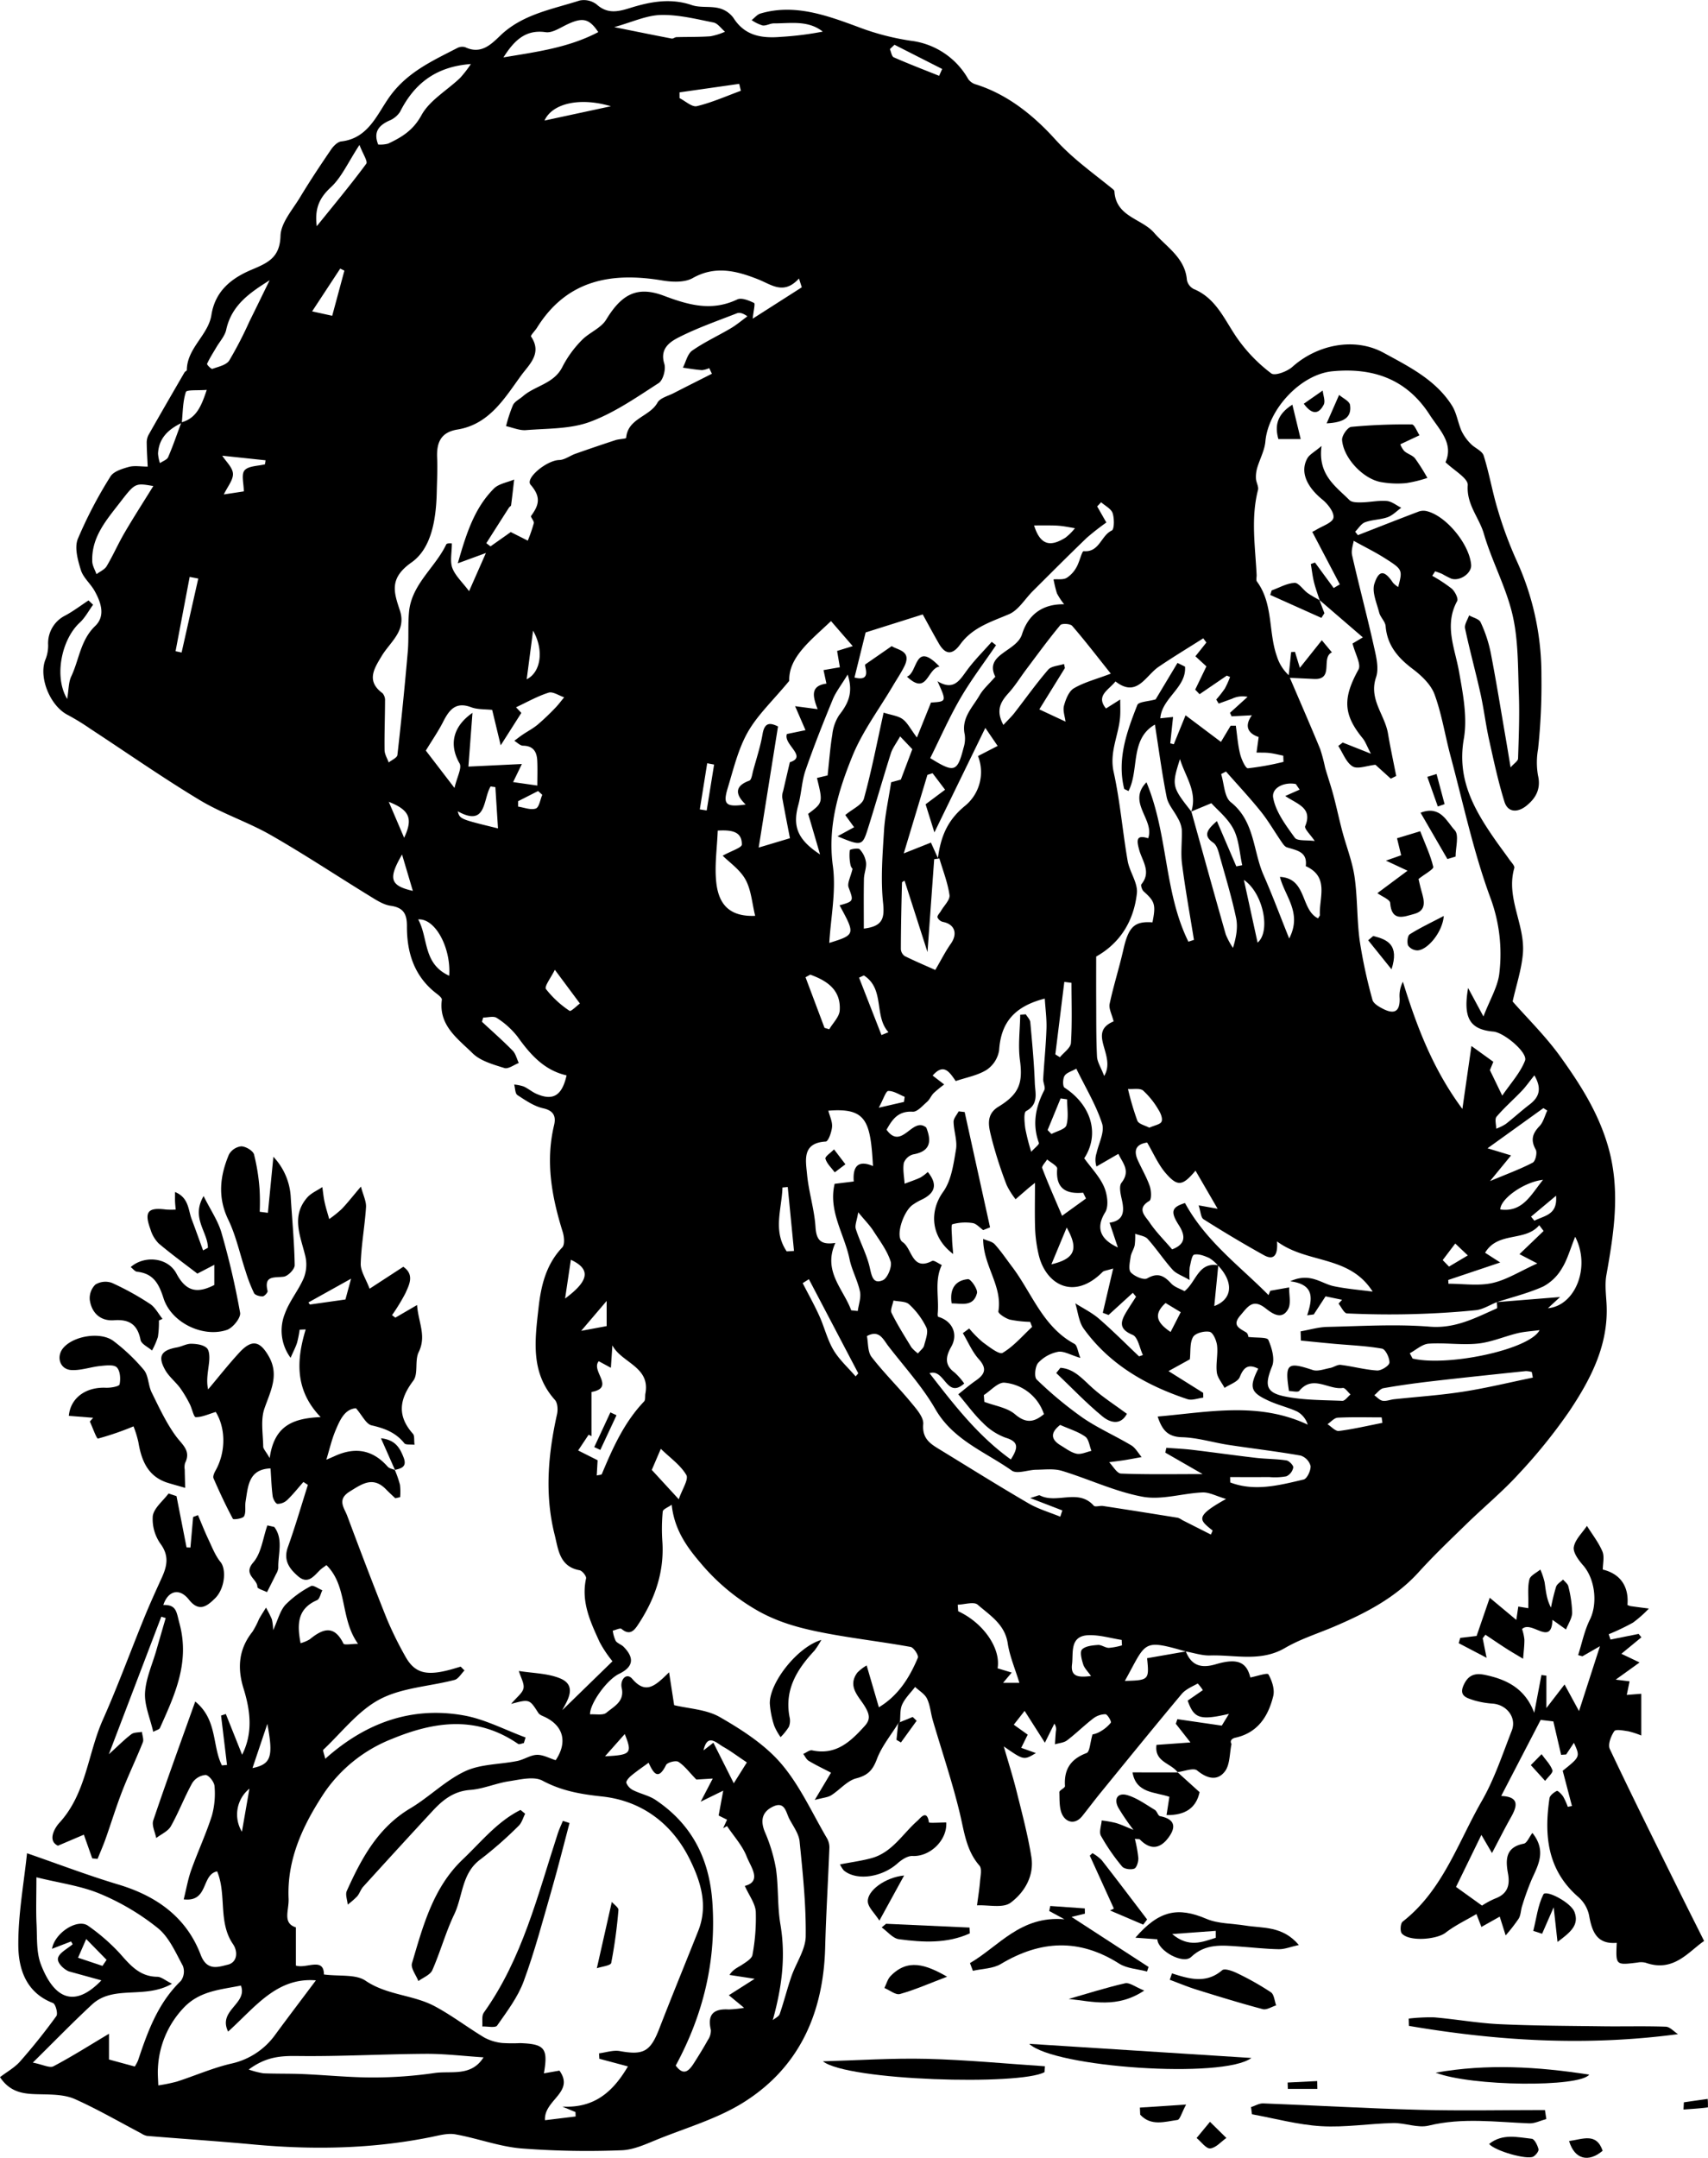 <svg id="Layer_1" data-name="Layer 1" xmlns="http://www.w3.org/2000/svg" viewBox="0 0 508.352 642.099">
  <g>
    <path d="M271.462,597.446c-1.947-2.772-7.042-3.089-6.321-8.193,3.278-.237,6.497-.469,10.106-.729-1.65-2.103-3.003-3.828-4.356-5.553q.232-.686.464-1.372c4.221.614,8.442,1.228,13.215,1.923.43-.704,1.198-1.96,2.134-3.492-8.727,1.99-10.406,1.36-12.283-3.951,1.574-1.088,3.046-2.104,4.518-3.121a14.168,14.168,0,0,0-1.524-1.964c-1.676.915-3.608,1.717-4.788,3.125-8.118,9.692-16.082,19.514-24.074,29.311-1.878,2.303-3.656,4.688-5.512,7.009-1.995,2.496-4.541,1.991-5.799-.157-1.104-1.886-.93-4.595-1.013-6.952-.021-.589,1.713-1.258,1.674-1.825-.339-4.971,1.688-8.043,6.428-9.825.961-.361,1.036-3.077,1.765-5.536a6.974,6.974,0,0,0,2.093-.744,11.13,11.13,0,0,0,3.366-2.75c.239-.325-.984-2.486-1.607-2.52a6.042,6.042,0,0,0-3.675,1.292c-2.669,2.051-5.073,4.448-7.751,6.485-.949.722-2.388.8-3.603,1.172.087-1.283.152-2.568.269-3.849a2.826,2.826,0,0,0-.452-2.29c-.752,1.513-1.504,3.027-2.816,5.666-2.17-3.407-3.898-6.122-6.031-9.472-1.359,1.733-2.205,2.81-3.225,4.111,1.465,1.047,2.643,1.891,4.145,2.965-.565,1.149-1.167,2.371-1.93,3.921,1.548.552,2.818,1.005,4.366,1.556-3.597,2.164-3.597,2.164-9.556-1.977,1.291,4.494,2.713,8.956,3.843,13.491,1.6,6.421,3.31,12.843,4.363,19.363.911,5.643-2.035,10.576-6.176,13.657-2.269,1.688-6.597.61-9.997.779.31-2.386.705-4.765.899-7.16.128-1.575.621-3.746-.179-4.666-3.937-4.52-4.512-10.03-5.825-15.515-2.236-9.343-5.35-18.475-8.052-27.708-.627-2.142-.776-4.482-1.725-6.451-.677-1.405-2.325-2.341-3.54-3.487-1.316,1.72-2.961,3.289-3.845,5.209-.706,1.535-.486,3.497-.676,5.269a2.878,2.878,0,0,1-.517.369c-2.169,3.515-4.907,6.816-6.335,10.61-1.234,3.281-2.657,4.837-6.142,5.742-2.73.709-4.902,3.423-7.454,5.036-1.005.636-2.37.704-4.903,1.393,2.141-3.589,3.392-5.686,4.841-8.116-2.391-1.247-4.575-2.281-6.636-3.52-.702-.422-1.096-1.357-1.63-2.058.89-.38,1.882-1.234,2.654-1.068,7.099,1.526,11.438-2.604,15.644-7.256,1.754-1.94,1.426-3.405.17-5.596-1.764-3.077-5.474-6.035-2.38-10.263a12.643,12.643,0,0,1,2.785-2.15c1.293,4.43,2.403,8.233,3.634,12.45,5.784-3.473,9.122-8.825,11.606-14.742.291-.694-1.233-3.05-2.172-3.219-8.414-1.523-16.93-2.499-25.328-4.098-6.894-1.313-13.542-2.975-19.978-6.57a62.587,62.587,0,0,1-17.303-14.435c-3.995-4.686-7.678-9.769-8.492-17.201-1.022.74-2.589,1.309-2.66,2.026a54.642,54.642,0,0,0-.109,8.949c.592,9.003-2.205,17.018-7.036,24.4-1.065,1.627-2.444,3.858-5.11,1.57-.417-.358-1.722.32-2.617.519a10.185,10.185,0,0,0,.865,3.025c.51.77,1.669,1.076,2.356,1.77,3.328,3.362,2.868,6.024-1.315,8.043-3.832,1.849-8.839,9.13-8.655,12.073,1.689-.126,3.849.364,4.862-.496,2.192-1.861,5.463-3.296,4.545-7.379-.544-2.419,1.41-4.713,3.149-2.689,4.019,4.675,6.773,2.168,10.952-1.958.623,4.035,1.055,6.829,1.511,9.781,4.291,1.044,9.579,1.232,13.63,3.566,6.58,3.79,13.338,8.138,18.202,13.81,5.599,6.53,9.244,14.741,13.67,22.262a5.428,5.428,0,0,1,.7,2.814c-.382,9.875-.993,19.742-1.253,29.62-.512,19.404-7.586,35.631-24.261,46.104-7.726,4.853-16.861,7.496-25.435,10.948-3.537,1.424-7.252,3.21-10.932,3.324a256.479,256.479,0,0,1-29.885-.551c-6.583-.568-12.985-3.021-19.547-4.189-2.309-.411-4.884.332-7.283.816-17.478,3.524-35.069,3.843-52.768,2.204-10.567-.979-21.159-1.679-31.736-2.551a5.201,5.201,0,0,1-1.775-.788C-43.623,701.395-50.021,697.674-56.739,694.665c-2.836-1.27-6.335-1.358-9.544-1.429-4.711-.104-9.348.06-12.783-5.113,2.051-1.57,4.352-2.831,5.984-4.681,3.81-4.32,7.417-8.838,10.793-13.502.527-.728-.237-3.577-1.006-3.872-7.971-3.054-10.266-10.058-10.32-17.102-.071-9.305,1.674-18.624,2.59-27.469,9.314,3.219,18.133,6.598,27.154,9.3,11.373,3.407,20.273,9.704,24.536,20.925,1.895,4.988,5.324,3.577,8.023,2.948,2.851-.664,3.164-3.829,1.586-6.14-4.497-6.588-1.819-14.668-4.709-21.641-4.785.957-2.48,9.213-9.956,8.328.773-3.079,1.267-6.005,2.25-8.757,1.939-5.428,4.396-10.68,6.142-16.162a24.561,24.561,0,0,0,.781-8.758c-.074-1.235-1.684-3.293-2.665-3.334a5.259,5.259,0,0,0-3.96,2.387c-2.326,4.178-4.021,8.709-6.371,12.871-.851,1.508-2.871,2.355-4.358,3.504-.332-1.757-1.38-3.755-.882-5.232,3.922-11.635,8.139-23.17,12.496-35.384,6.657,5.409,4.992,13.162,7.941,19.001q.757-.067,1.515-.135-.885-7.346-1.77-14.692.711-.231,1.421-.461l4.846,12.122c3.302-6.547,2.452-13.183.416-19.742-1.916-6.171-1.414-11.747,2.692-16.905a25.831,25.831,0,0,0,1.912-3.713c.646-1.167,1.388-2.281,2.087-3.419a34.821,34.821,0,0,1,1.744,3.46,16.208,16.208,0,0,1,.388,3.255c1.393-3.011,2.021-5.758,3.67-7.583a30.301,30.301,0,0,1,7.579-5.542c.673-.385,2.236.789,3.39,1.246-.517,1.013-.785,2.598-1.59,2.948-5.881,2.56-5.955,7.2-4.892,12.802a11.135,11.135,0,0,0,2.721-1.145c3.819-3.129,7.237-4.453,10.041,1.261.252.514,2.46.068,4.347.068C22.098,551.688,24.487,542.106,18.093,535.754c-.842.637-1.389.974-1.843,1.407-1.883,1.794-3.615,4.489-6.601,1.91-2.58-2.228-4.452-4.729-3.041-8.657,2.193-6.101,3.994-12.344,5.961-18.527l-1.334-.87c-1.583,1.794-3.072,3.686-4.793,5.337a4.227,4.227,0,0,1-2.927,1.18c-.567-.054-1.321-1.459-1.433-2.329-.35-2.714-.435-5.462-.625-8.223-6.592.248-6.679,5.328-7.431,9.847-.244,1.469.182,3.192-.457,4.397-.368.694-3.155,1.067-3.319.761-2.104-3.921-3.985-7.966-5.764-12.05-.249-.572.198-1.596.577-2.269,3.142-5.579,3.065-12.628.086-17.484-2.137.631-4.055,1.564-5.964,1.547-.602-.005-1.095-2.6-1.792-3.93a35.432,35.432,0,0,0-2.863-4.771c-1.378-1.848-3.306-3.345-4.42-5.319-2.312-4.096-1.227-5.892,3.501-6.74,1.436-.258,2.831-1.101,4.236-1.081,1.585.023,3.553.287,4.616,1.256.838.764.854,2.786.709,4.196-.279,2.714-.931,5.389-.293,8.126,3.087-3.662,6.05-7.439,9.295-10.955,3.703-4.011,6.106-3.517,8.742,1.098,3.195,5.592.533,10.319-1.279,15.548-1.182,3.409-.415,7.517-.366,11.309.009.706.753,1.402,1.927,3.433,1.343-9.549,6.762-11.82,15.172-12.191-7.666-7.926-7.28-16.812-4.454-26.081q-.897.034-1.795.068a34.883,34.883,0,0,1-.762,3.854c-.39,1.26-1.03,2.443-1.935,4.516a13.568,13.568,0,0,1-1.699-13.143c1.337-3.719,4.049-6.926,5.615-10.59a10.965,10.965,0,0,0,.489-6.411c-1.401-5.955-4.364-11.886.524-17.529,1.16-1.339,2.991-2.097,4.513-3.122.22,1.494.358,3.006.68,4.477.372,1.698.906,3.36,1.37,5.038a35.655,35.655,0,0,0,3.713-2.986c1.69-1.755,3.189-3.693,5.728-6.683.672,2.575,1.627,4.394,1.514,6.143-.362,5.609-1.416,11.184-1.575,16.79-.063,2.216,1.527,4.479,2.64,7.461,3.311-2.156,6.612-4.304,10.031-6.529,3.343,2.32,1.817,5.232.659,7.815a57.616,57.616,0,0,1-4.01,6.58l.985.746c1.88-1.093,3.76-2.186,6.466-3.759.356,5.126,2.869,9.154.478,14.017-1.232,2.506-.056,6.441-1.604,8.498-4.167,5.538-4.875,10.445-.103,15.806.518.582.288,1.831.466,3.266-1.289-.162-2.619.066-3.023-.443-2.538-3.191-5.858-4.447-9.739-5.338-1.666-.382-2.823-2.985-4.655-5.088-3.367.227-4.793,3.51-6.102,6.635-1.146,2.737-1.805,5.677-2.727,8.681.458-.199,1.506-.638,2.539-1.108,6.009-2.736,11.264-1.9,15.722,3.177.48.547,1.441.672,2.179.993l-.05-.029A34.644,34.644,0,0,1,39.975,511.84a18.244,18.244,0,0,1,.05,3.699l-1.445.323c-.913-.873-1.854-1.718-2.734-2.624-3.88-3.996-7.092-1.689-10.82.617-3.886,2.403-1.636,4.851-.751,7.223,3.827,10.261,7.723,20.499,11.79,30.666a106.276,106.276,0,0,0,5.369,10.934c2.835,5.246,6.28,6.198,13.873,4.092.915-.254,1.821-.538,2.731-.808l1.139,1.146c-.978.968-1.805,2.511-2.957,2.812-7.429,1.94-15.623,2.286-22.208,5.742-6.468,3.395-11.337,9.847-16.841,15.028-.227.214.219,1.144.564,2.701,12.084-10.795,25.746-15.64,41.177-12.916,6.339,1.119,12.311,4.318,18.449,6.571l-.518,1.673c-.582.092-1.363.475-1.716.234-12.237-8.398-24.655-6.801-37.572-1.465a43.717,43.717,0,0,0-20.154,16.082c-6.101,9.272-11.099,19.474-10.575,31.41.156,3.562-1.903,7.291,2.173,8.574v11.366c3.092,1.029,8.315-2.625,8.348,2.653,4.691.599,9.458-.131,12.381,1.854,6.399,4.347,14.147,4.159,20.592,7.598,5.12,2.732,9.777,6.32,14.767,9.315a14.471,14.471,0,0,0,5.245,1.615,49.303,49.303,0,0,0,5.428.043c7.288.263,8.351,1.528,7.053,8.997,1.676-.297,3.151-.558,4.628-.813,4.649,6.49-4.707,8.714-4.3,14.759,3.155-.386,6.136-.751,9.116-1.116l-.045-1.311q-1.955-.814-3.91-1.629c9.262.494,14.893-4.077,19.523-11.957-3.559-.951-6.034-1.612-8.509-2.274l-.088-1.617c2.074-.253,4.242-1.022,6.206-.665,7.021,1.276,9.081.138,11.708-6.646,3.771-9.738,7.743-19.397,11.599-29.102,3.009-7.573.76-14.711-2.55-21.391-5.302-10.699-14.407-17.368-26.04-18.621-6.402-.689-12.053-1.656-17.768-4.713-2.572-1.376-6.652-.323-9.965.179-3.896.591-7.663,2.292-11.555,2.581-4.908.365-8.159,2.991-11.191,6.269q-10.369,11.209-20.628,22.52c-.755.832-1.087,2.045-1.827,2.897a24.87,24.87,0,0,1-2.791,2.429c-.12-1.368-.768-2.975-.276-4.068,4.351-9.662,9.267-18.839,18.912-24.58,5.637-3.355,10.437-8.284,16.304-11.032,4.631-2.169,10.333-2.005,15.524-3.053,1.996-.403,3.879-1.763,5.841-1.825,1.844-.058,3.724,1.019,5.588,1.598,3.55-5.296,2.361-10.145-3.123-12.815-.719-.35-1.644-.644-2.032-1.248-2.654-4.131-2.616-4.156-8.099-2.698,1.724-2.061,3.364-3.199,3.673-4.624.301-1.392-.758-3.078-1.38-5.177,4.162.692,8.576.667,12.328,2.231,5.317,2.216,1.802,7.021.611,9.423,5.136-5.001,10.271-10.003,14.927-14.536a35.348,35.348,0,0,1-3.814-5.698c-2.729-5.974-5.589-11.979-4.042-18.953.148-.668-1.136-2.285-1.944-2.432-6.004-1.096-6.322-6.248-7.4-10.516-3.031-12.001-1.962-23.995.702-35.946.296-1.326.172-3.327-.635-4.227-7.335-8.178-5.941-17.835-4.871-27.409.734-6.571,2.216-12.869,7.051-17.958.806-.849.582-3.197.134-4.634-3.249-10.41-5.169-20.865-2.562-31.76.588-2.458.008-4.295-3.229-5.01-2.73-.603-5.272-2.358-7.68-3.935-.703-.461-.662-2.058-.962-3.135a12.383,12.383,0,0,1,2.83.576c1.338.61,2.493,1.626,3.839,2.21,4.905,2.127,7.564.525,8.923-5.516-6.643-1.503-10.788-6.181-14.582-11.495a24.34,24.34,0,0,0-6.201-5.6c-.935-.637-2.667-.105-4.037-.105l-.374,1.243c3.066,2.849,6.216,5.616,9.147,8.597.91.926,1.226,2.436,1.815,3.678-1.441.548-3.125,1.864-4.277,1.498-3.324-1.054-7.127-2.083-9.476-4.403-4.383-4.329-10.157-8.27-9.137-15.915.07-.525-.891-1.311-1.517-1.787-6.662-5.074-8.912-12.143-8.877-20.103.016-3.549-.968-5.531-4.837-6.071-2.156-.301-4.242-1.682-6.18-2.869-9.846-6.035-19.477-12.44-29.495-18.17-6.808-3.895-14.444-6.37-21.15-10.409-11.073-6.668-21.687-14.096-32.51-21.18a69.695,69.695,0,0,0-6.734-4.136c-5.37-2.699-8.826-11.416-6.643-16.613a11.104,11.104,0,0,0,.764-4.225,9.206,9.206,0,0,1,5.168-8.81c2.385-1.298,4.572-2.959,6.848-4.457l1.36,1.286c-1.313,1.797-2.377,3.863-3.983,5.341-5.405,4.977-7.737,16.116-3.724,22.706.468-2.808.381-4.976,1.204-6.712,2.366-4.987,2.727-10.789,7.133-15.017,3.127-3,1.718-7.049-.197-10.456-1.209-2.152-3.367-3.916-4.068-6.175-.915-2.947-1.951-6.668-.919-9.249a129.879,129.879,0,0,1,9.71-18.582c.919-1.524,3.488-2.315,5.459-2.862,1.679-.466,3.589-.096,5.639-.096-.114-2.482-.268-4.71-.29-6.939a4.997,4.997,0,0,1,.496-2.418c3.539-6.255,7.148-12.471,10.753-18.689.159-.273.688-.453.689-.679.049-6.559,6.371-10.376,7.314-16.389,1.129-7.195,6.022-10.954,11.874-13.437,4.834-2.052,8.5-3.546,8.69-10.112.113-3.883,3.576-7.759,5.813-11.468,2.916-4.837,6.05-9.547,9.232-14.215.713-1.045,1.946-2.295,3.056-2.421,8.074-.913,10.658-8.125,14.368-13.297,5.248-7.316,12.709-10.651,20.105-14.474a3.161,3.161,0,0,1,2.411-.258c4.595,2.182,7.573-.702,10.379-3.413,6.625-6.401,15.41-7.832,23.638-10.475A6.205,6.205,0,0,1,98.523,71.362c3.219,2.879,6.329,2.169,9.905,1.054,5.994-1.868,12.049-3.034,18.378-.875,2.493.85,5.443.275,8.048.91a7.636,7.636,0,0,1,4.353,2.876c3.433,5.445,8.527,6.141,14.2,5.672a95.021,95.021,0,0,0,12.41-1.562c-4.414-3.466-9.6-2.427-14.566-2.447-1.12-.004-2.291.775-3.351.615a11.803,11.803,0,0,1-3.252-1.584c.857-.667,1.616-1.661,2.586-1.951,10.118-3.026,19.837.58,28.786,3.863a74.616,74.616,0,0,0,16.011,4.227,22.768,22.768,0,0,1,17.087,11.421,4.249,4.249,0,0,0,2.313,1.583c9.58,3.026,17.285,9.391,23.641,16.417,5.066,5.599,10.916,9.732,16.588,14.328.374.303.938.688.96,1.061.437,7.606,8.133,8.085,11.814,12.334,3.653,4.217,9.229,7.443,9.755,14.026a3.864,3.864,0,0,0,2.007,2.688c7.147,2.955,9.458,9.975,13.591,15.517a46.523,46.523,0,0,0,9.522,9.616c1.084.798,4.737-.572,6.298-1.971,7.341-6.574,18.442-8.911,27.135-4.172,7.536,4.108,15.517,8.055,20.342,15.71,1.412,2.24,1.767,5.121,2.867,7.593a14.037,14.037,0,0,0,2.706,3.775c1.208,1.277,3.408,2.089,3.861,3.52,1.669,5.27,2.574,10.78,4.187,16.072a117.717,117.717,0,0,0,5.531,14.978,81.485,81.485,0,0,1,7.467,34.467,180.864,180.864,0,0,1-.997,21.819,22.559,22.559,0,0,0-.023,7.816c.956,4.071-.704,6.882-3.541,9.119-2.383,1.879-5.399,2.113-6.457-1.315-1.873-6.066-3.211-12.306-4.581-18.516-.992-4.495-1.53-9.09-2.528-13.583-1.443-6.502-3.222-12.931-4.6-19.446-.244-1.153.768-2.572,1.2-3.868,1.185.67,2.978,1.061,3.439,2.064a39.935,39.935,0,0,1,2.975,8.933c1.655,8.505,3.025,17.065,4.5,25.605.446,2.585.866,5.174,1.442,8.629,1.041-1.188,2.198-1.892,2.223-2.634.214-6.472.473-12.96.232-19.425-.289-7.771-.133-15.737-1.859-23.23-1.911-8.294-6.167-16.022-8.557-24.242-1.403-4.827-5.206-8.682-4.791-14.446.148-2.054-4.166-4.429-6.622-6.832,2.499-5.655-1.795-9.603-4.761-14.191-6.884-10.65-16.915-13.999-28.847-12.875-9.562.901-19.168,11.407-19.998,20.883-.235,2.687-1.676,5.257-2.452,7.914a9.537,9.537,0,0,0-.357,3.165c.065,1.136.863,2.365.606,3.364-2.164,8.412-.813,16.85-.409,25.283.032.663-.225,1.521.098,1.96,4.906,6.663,3.354,15.025,5.944,22.279a12.838,12.838,0,0,0,3.511,5.596q.361-3.437.723-6.874l1.138-.071c.381,1.242.761,2.484,1.455,4.75l6.54-8.208c.904,1.089,1.95,2.348,2.996,3.607-3.387,1.554.804,8.215-5.336,7.916-2.1-.102-4.2-.197-7.17-.336,3.184,7.446,6.179,14.303,9.03,21.219a52.636,52.636,0,0,1,1.469,5.542c.785,2.726,1.718,5.411,2.449,8.151.95,3.564,1.706,7.179,2.651,10.744,1.201,4.532,2.987,8.966,3.652,13.568.909,6.287.672,12.737,1.536,19.034a150.48,150.48,0,0,0,3.792,17.561c.299,1.141,2.025,2.119,3.301,2.753,3.354,1.666,4.89.566,4.79-3.175a9.023,9.023,0,0,1,.97-4.961c4.132,13.359,8.958,26.092,17.702,37.845.997-6.921,1.794-12.461,2.697-18.728,2.764,1.995,4.472,3.228,6.518,4.705-.311.755-.806,1.957-1.022,2.48,1.165,2.406,2.111,4.359,3.674,7.586,2.464-3.636,5.349-6.74,6.777-10.41.922-2.369-6.232-8.363-9.406-8.647-6.886-.616-9.117-3.866-7.534-12.981,1.611,2.993,2.641,4.907,4.568,8.488,1.923-5.077,4.382-9.003,4.757-13.119a48.046,48.046,0,0,0-2.559-21.845c-5.118-13.754-8.168-28.282-11.988-42.512-1.642-6.115-2.596-12.46-4.764-18.369-1.076-2.933-3.851-5.568-6.461-7.54-4.401-3.325-7.628-7.004-8.098-12.762-.114-1.392-1.56-2.628-1.924-4.056-.725-2.85-2.218-6.14-1.414-8.602,1.366-4.183,3.034-3.988,5.543-.242a7.036,7.036,0,0,0,1.531,1.242c1.323-5.101,1.37-5.175-3.982-8.576-2.82-1.792-5.839-3.272-9.264-5.167-.129,1.01-.817,2.774-.472,4.303,2.023,8.947,4.408,17.813,6.406,26.765.696,3.118,1.666,6.752.721,9.544-2.219,6.557,2.607,11.125,3.549,16.709.714,4.237,1.628,8.441,2.453,12.66q-.807.398-1.613.796c-1.713-1.549-3.427-3.098-4.569-4.131-2.577.261-5.309,1.388-6.798.479-1.936-1.181-2.886-3.98-4.26-6.083q.66-.508,1.321-1.015c2.378.943,4.756,1.886,8.39,3.326-1.21-2.296-1.65-3.614-2.473-4.617-5.827-7.102-5.882-12.008-1.233-20.422.866-1.568-.979-4.633-1.759-7.75-.019.011,1.124-.671,3.063-1.83-4.46-3.842-8.7-7.494-12.939-11.146l.081.097c-.574-1.806-1.245-3.588-1.695-5.425-.429-1.754-.628-3.565-.928-5.351l1.238-.441q2.781,3.791,5.561,7.583l1.822-1.084c-2.677-5.105-5.353-10.21-8.2-15.641a8.511,8.511,0,0,0,1.108-.562c1.853-1.161,4.906-2.115,5.196-3.598.307-1.57-1.65-4.113-3.269-5.428-4.75-3.855-6.708-8.328-4.491-12.286.639-1.141,2.064-1.842,4.231-3.679-1.165,8.587,4.208,12.011,8.301,16.113.73.731,2.427.697,3.672.674,2.486-.046,4.991-.617,7.441-.409,1.48.126,2.871,1.307,4.302,2.015-1.341.962-2.56,2.27-4.054,2.804-2.143.766-4.577.724-6.71,1.507-1.17.429-1.98,1.842-2.952,2.811q.405.515.809,1.03c6.051-2.36,12.092-4.746,18.165-7.047a4.302,4.302,0,0,1,2.421-.07c5.747,1.44,12.63,9.86,13.121,15.952.2,2.486-3.354,4.983-5.935,4.095a28.116,28.116,0,0,1-2.642-1.366c-.685-.322-1.416-.543-2.127-.809l-.875,1.342a44.361,44.361,0,0,1,5.823,3.834c.942.838,2.005,2.928,1.595,3.681-3.93,7.215-.677,13.991.566,21.03,1.16,6.569,2.54,13.576,1.419,19.969-2.104,12.003,3.04,21.006,9.301,30.008,1.388,1.996,2.865,3.931,4.263,5.921.569.811,1.645,1.869,1.458,2.516-2.578,8.905,3.312,16.94,2.551,25.533-.422,4.762-1.986,9.422-3.047,14.177,4.4,5.016,9.831,10.327,14.198,16.403,5.796,8.065,11.109,16.33,14.066,26.234,3.945,13.216,1.936,25.867-.361,38.784-.484,2.725-.118,5.626.043,8.435.698,12.174-4.618,22.391-11.02,31.986a160.227,160.227,0,0,1-15.133,18.753c-4.798,5.259-10.34,9.833-15.455,14.811-4.844,4.714-9.753,9.384-14.286,14.388-6.907,7.624-15.702,12.152-24.918,16.107-4.981,2.137-10.252,3.768-14.897,6.478-7.235,4.221-14.835,1.992-22.287,2.219-2.396.073-4.82-.768-7.241-1.193-13.118-3.773-11.656-2.813-18.126,8.768,7.168-.186,7.277-.3,6.62-6.757l11.531-2.011c1.697,4.26,4.613,5.088,8.915,3.812,6.552-1.943,9.171-.582,10.283,3.932,1.901-.36,5.066-1.465,5.376-.927,1.069,1.856,1.931,4.481,1.444,6.461-1.479,6.007-4.588,10.933-11.306,12.397-.909.198-1.718.858-1.117,1.858-.596,2.771-.417,6.135-1.975,8.171-2.216,2.896-5.259,2.181-8.247-.282-1.086-.895-3.865.265-5.872.488ZM-25.086,195.718c4.462-1.217,5.939-4.806,7.553-9.671-2.574.218-5.972-.092-6.209.632-.944,2.881-.901,6.085-1.22,9.179-3.907,1.867-6.863,4.5-7.069,9.177a11.662,11.662,0,0,0,.57,2.807c.839-.588,2.099-.995,2.445-1.796C-27.557,202.667-26.372,199.171-25.086,195.718ZM283.53,446.558c-.407,4.128-.814,8.256-1.195,12.113,5.266-1.951,6.003-6.898,1.121-12.067a11.799,11.799,0,0,0-2.612-2.231c-1.411-.625-3.12-1.307-4.485-1-.698.157-1.008,2.394-1.329,3.73a22.9,22.9,0,0,0-.033,3.817c-2.231-1.306-3.998-1.868-5.065-3.058-2.619-2.919-4.795-6.235-7.411-9.157-.81-.904-2.462-1.053-3.729-1.548a19.96,19.96,0,0,1-.143,3.441c-.243,1.172-1.034,2.243-1.202,3.413-.226,1.57-.733,3.786.057,4.647,1.083,1.183,3.846,2.364,4.875,1.774,3.169-1.815,5.008-.791,7.128,1.515,1.002,1.09,2.669,1.57,3.977,2.294C276.983,451.487,277.582,445.451,283.53,446.558Zm-8.026-135.04c1.885-5.958-1.867-10.512-3.374-15.624-2.51,7.914-2.422,8.265,3.387,15.622,3.397,12.192,6.762,24.393,10.236,36.563a20.955,20.955,0,0,0,2.152,4.01c1.018-3.316,1.492-6.231.921-8.924-1.258-5.923-2.991-11.748-4.647-17.58-.482-1.697-.908-3.939-2.144-4.79-3.091-2.125-1.884-3.837,1.085-6.434q2.886,6.736,5.772,13.472.882-.172,1.764-.344c-.804-3.608-.948-7.56-2.596-10.73-1.699-3.269-4.862-5.778-6.589-7.723C279.305,309.938,277.404,310.728,275.504,311.519Zm90.932,145.987c-2.09.831-4.128,2.177-6.28,2.396-6.346.647-12.733,1.01-19.113,1.176-6.398.166-12.811.076-19.202-.217-.883-.04-1.682-1.894-2.52-2.909l1.059-1.145c-1.734-.36-3.469-.719-4.924-1.021-1.349,2.068-2.429,3.725-3.509,5.381l-1.959.254c1.516-4.732,2.42-9.168-5.049-10.121,5.917-2.717,9.197.659,12.915,1.45,3.817.812,7.745,1.108,11.624,1.63-6.951-10.958-19.444-8.223-28.467-14.944.294,4.021-.871,5.775-3.902,4.094-6.093-3.379-12.077-6.966-17.966-10.688-.819-.518-.847-2.286-1.461-4.137,2.613.469,4.206.754,5.65,1.014-2.229-3.841-4.361-7.517-6.578-11.339-3.816,4.534-5.297,4.83-8.784.846-2.33-2.662-3.767-6.104-5.614-9.214-3.477.511-4.042,2.475-2.75,5.321,1.167,2.57,2.626,5.03,3.539,7.682.463,1.345.565,3.963-.125,4.366-3.954,2.303-1.16,4.574.022,6.349,1.893,2.845,4.379,5.296,6.75,8.074,3.965-1.507,4.11-3.904,1.968-7.251-2.619-4.091-1.995-5.32,1.862-6.542,6.23,11.425,16.302,18.738,24.864,27.399l.517-1.293q2.811-.496,5.623-.991c-.059,2.198.627,4.82-.332,6.506-1.945,3.421-4.913,1.088-6.734-.327-3.818-2.968-5.294-.35-7.42,2.105-2.576,2.974-.458,3.813,1.677,5.088.62.37.729,1.594.633,1.36,2.544.32,5.6.016,5.98.884,1.042,2.379,1.994,5.667,1.117,7.845-2.191,5.441-1.996,7.777,3.65,8.95,5.603,1.164,11.476,1.092,17.241,1.336.789.033,1.633-1.235,2.451-1.901-.772-.68-1.641-2.027-2.299-1.93-4.267.626-8.874-4.024-12.927.837-.444.532-2.079.072-3.092.072-1.273-8.192-.461-8.756,7.064-6.254,1.499.498,3.458-.28,5.18-.602,1.078-.202,2.159-1.047,3.154-.923,3.625.451,7.199,1.447,10.827,1.674,1.25.078,3.625-1.44,3.674-2.329.078-1.41-1.174-3.992-2.202-4.175-4.74-.843-9.599-1.015-14.413-1.453-3.247-.295-6.489-.631-9.734-.948q-.042-1.372-.085-2.744c2.646-.462,5.285-1.265,7.94-1.324,10.176-.224,20.411-.874,30.52-.067,7.623.609,13.583-2.634,19.935-5.444.23-.102.01-1.222.001-1.866l18.826-1.514-3.617,3.336c8.15-.749,12.795-12.266,8.114-21.264-1.495,3.689-2.315,6.787-3.937,9.385A14.198,14.198,0,0,1,380.245,452.85C375.84,454.84,371.061,456.002,366.437,457.506Zm-158.522,24.21c-5.311,4.737-5.763-4.542-10.328-3.06,7.369,9.489,14.431,18.652,24.197,25.662,2.261-3.531,2.355-5.291-1.559-6.474a18.204,18.204,0,0,1-6.769-4.428c-2.544-2.417-4.627-5.32-7.313-8.492,1.803-1.42,3.424-2.837,5.185-4.051,2.668-1.84,3.508-3.526.94-6.385-1.993-2.22-3.203-5.144-4.761-7.755q.943-.694,1.887-1.387a33.353,33.353,0,0,0,4.031,4.079c1.873,1.359,4.901,3.774,5.921,3.172,3.298-1.944,5.906-5.06,8.779-7.725q-.294-.749-.587-1.497a33.426,33.426,0,0,1-6.035-.667c-1.326-.381-3.528-1.813-3.421-2.458,1.263-7.629-4.533-13.569-4.528-21.561,1.245.551,2.682.769,3.44,1.603,1.885,2.076,3.461,4.431,5.16,6.676,5.935,7.84,9.13,17.881,18.567,22.953.844.454.978,2.229,1.76,4.19-2.938-.878-4.932-2.125-6.654-1.823a10.947,10.947,0,0,0-5.883,3.268c-.935,1.045-1.258,4.215-.465,4.967a114.302,114.302,0,0,0,13.659,11.357c4.557,3.135,9.716,5.382,14.482,8.234,1.274.762,2.078,2.308,3.098,3.494-1.682.305-3.36.637-5.047.906-1.536.245-3.083.422-4.626.629,1.175,1.178,2.312,3.327,3.532,3.375,7.807.31,15.632.158,24.299.158-4.311-2.478-7.713-4.434-11.116-6.39q.157-.719.314-1.437c2.597.199,5.205.307,7.79.615,6.291.75,12.565,1.647,18.858,2.376,3.013.349,6.077.306,9.069.76.825.125,2.141,1.487,2.054,2.12a3.67,3.67,0,0,1-2.03,2.61,19.108,19.108,0,0,1-5.08.231c-3.893.017-7.785.005-11.678.005q.015.797.031,1.594c7.319,2.786,14.629.824,21.841-.865,1.017-.238,2.177-2.693,2.072-4.027a4.516,4.516,0,0,0-2.963-3.105c-7.123-1.257-14.32-2.085-21.474-3.178-4.623-.707-9.201-2.163-13.825-2.283-4.35-.112-5.941-2.238-7.253-6.151,15.21-1.328,29.992-4.465,44.665,2.409a6.667,6.667,0,0,0-3.195-3.924c-2.656-1.213-5.557-1.888-8.219-3.089-5.659-2.552-6.098-4.032-3.315-9.64-2.87-1.456-4.3-.534-5.496,2.481-.575,1.449-2.962,2.178-4.529,3.233-.807-1.541-2.109-3.021-2.307-4.636-.319-2.593.372-5.305.088-7.908-.165-1.514-1.175-3.9-2.2-4.13-1.534-.344-4.266.367-4.95,1.532-1.017,1.731-.69,4.252-.958,6.636-1.526.843-3.422,1.89-6.355,3.51,4.121,2.583,7.222,4.527,10.322,6.47q.008.715.015,1.429c-1.574.179-3.33.905-4.694.452-12.248-4.064-23.161-10.288-30.872-20.961-1.483-2.053-1.709-5.015-2.514-7.557,2.366,1.511,4.953,2.769,7.053,4.588,4.118,3.567,7.965,7.447,11.924,11.197q.574-.2,1.147-.399c-.99-2.078-1.485-5.35-3.064-6.003-4.285-1.773-3.564-4.016-1.813-6.908.91-1.503,1.889-2.965,2.837-4.445q-.48-.578-.96-1.156l-7.223,6.595-1.718-.648c.965-4.113,1.93-8.226,3.095-13.19-1.989.635-2.766.648-3.16,1.043-8.759,8.787-17.175,3.488-19.095-5.485a41.437,41.437,0,0,1-.973-7.155c-.155-4.356-.044-8.721-.044-13.887-1.274,1.027-1.641,1.306-1.99,1.606q-1.896,1.632-3.782,3.276a22.919,22.919,0,0,1-2.658-4.213,126.559,126.559,0,0,1-4.398-13.59c-.81-3.358-2.15-7.23,1.961-9.735,6.139-3.74,7.31-7.005,6.388-13.834-.598-4.428.015-9.019.085-13.537l1.662-.116c.463.781,1.259,1.53,1.334,2.346.553,6.029,1.123,12.066,1.346,18.113.107,2.908,1.257,6.248-2.575,8.333-.806.439-.486,3.409-.262,5.158a62.205,62.205,0,0,0,1.77,6.963c1.046-1.179,2.446-2.201,2.281-2.653-2.019-5.534-1.023-10.625,1.598-15.682.432-.833-.381-2.229-.317-3.347.282-4.991.807-9.971.975-14.963.098-2.906-.311-5.83-.504-8.949-9.282,2.376-13.072,7.357-13.588,15.371a8.677,8.677,0,0,1-3.696,5.818c-2.67,1.68-6.032,2.26-9.22,3.35-1.733-2.449-3.489-5.552-6.871-1.632,1.204.926,2.321,1.785,3.438,2.644a37.114,37.114,0,0,0-3.115,2.554c-.765.769-1.178,1.91-1.985,2.612-1.33,1.157-2.911,3.032-4.285,2.948-4.377-.268-6.089,2.361-7.775,5.356,4.556,6.334,7.709-4.096,11.826-.64,1.626,4.095,1.255,7.083-3.889,7.977a4.119,4.119,0,0,0-2.793,2.545c-.349,1.986.109,4.113.233,6.182,1.572-.601,3.18-1.125,4.702-1.834a13.057,13.057,0,0,0,2.197-1.654c3.057,3.758,2.111,6.27-1.662,8.151a17.172,17.172,0,0,0-3.006,1.744c-2.757,2.171-5.082,9.491-2.82,10.966,2.83,1.846,2.729,8.745,8.748,5.621.6-.312,1.922.767,2.909,1.201-2.264,4.716-.75,9.752-1.233,14.619a3.379,3.379,0,0,0,.096.77c4.331,1.231,6.073,5.199,3.941,8.946-1.589,2.793-2.127,5.382,1.004,7.652A19.297,19.297,0,0,1,207.914,481.716ZM159.569,155.525l-.835-2.618c-4.58,4.984-8.107,1.843-12.221.222-6.218-2.451-12.646-4.178-19.4-.354-2.402,1.36-6.1,1.21-9.033.719-15.248-2.552-28.462-.156-37.323,14.06-.578.928-1.987,2.297-1.768,2.619,3.412,5.026-.598,8.359-2.946,11.585-4.979,6.84-9.493,14.551-18.99,16.097-4.976.81-6.215,3.942-6.016,8.422.149,3.371-.037,6.757-.112,10.136-.175,7.886-1.47,16.739-7.506,20.975-6.766,4.748-5.248,8.894-3.46,14.324,1.99,6.045-2.887,9.306-5.413,13.51-2.267,3.774-4.705,7.454.249,11.097a3.14,3.14,0,0,1,.735,2.26c-.011,4.891-.21,9.784-.138,14.673.018,1.229.8,2.447,1.23,3.67.899-.737,2.496-1.395,2.59-2.224q1.756-15.381,3.091-30.81c.339-3.916-.001-7.893.371-11.804.782-8.216,7.778-13.139,11.076-20.055.218-.457,1.754-.286,1.666-.274,0,2.855-.595,5.34.155,7.311.876,2.301,2.928,4.154,4.977,6.874,1.439-3.264,3.017-6.841,5.006-11.351L57.188,237.655c2.57-9.034,4.998-16.472,10.737-22.238,1.45-1.457,3.996-1.824,6.038-2.692-.296,2.551-.576,5.105-.915,7.651-.035.263-.464.453-.637.723q-3.379,5.277-6.735,10.569l1.246.946c2.282-1.611,4.563-3.223,6.03-4.259,2.319,1.17,3.691,1.863,5.063,2.555a45.938,45.938,0,0,0,1.799-5.199c.147-.638-1.053-1.828-.809-2.163,2.319-3.187,3.065-5.568-.151-9.277-1.684-1.941,4.816-7.265,8.496-7.349,1.641-.037,3.232-1.299,4.889-1.883q5.918-2.087,11.883-4.039c1.065-.348,3.15-.376,3.176-.685.491-5.824,6.977-6.253,9.318-10.462.788-1.418,3.169-1.982,4.864-2.856,3.767-1.944,7.561-3.837,11.343-5.751l-.81-1.679a6.723,6.723,0,0,1-2.158.606c-1.898-.133-3.782-.474-5.672-.733.896-1.733,1.357-4.085,2.772-5.077,3.607-2.529,7.678-4.388,11.487-6.643,1.74-1.03,3.299-2.365,4.941-3.561-1.317-.94-2.338-1.208-3.133-.898-5.816,2.274-11.754,4.336-17.301,7.158-2.686,1.366-5.703,3.393-4.297,7.871.515,1.64-.365,4.887-1.683,5.736-6.578,4.243-13.176,8.842-20.429,11.53-5.855,2.17-12.639,1.95-19.037,2.468-1.939.157-3.966-.76-5.953-1.186a43.533,43.533,0,0,1,2.054-6.261c.535-1.09,1.94-1.748,2.938-2.617,3.7-3.222,9.314-3.716,11.803-8.81a32.152,32.152,0,0,1,5.698-7.845c2.192-2.298,5.735-3.58,7.3-6.151,4.466-7.339,9.027-10.186,17.149-7.125,7.426,2.798,14.277,4.725,21.883,1.104,1.263-.601,3.472.317,4.993,1.052.39.189-.175,2.354-.408,4.675Zm29.267,133.629c-1.173,2.107-2.259,3.48-2.753,5.041-2.381,7.519-4.531,15.111-6.908,22.632-1.562,4.942-1.911,5.001-8.969,2.056l4.933-2.692c-1.143-1.579-2.155-2.977-2.628-3.63,2.17-1.829,5.037-3.032,5.549-4.885,2.294-8.303,3.918-16.791,5.868-25.589,2.374.764,4.312.951,5.662,1.941,1.424,1.044,2.286,2.854,4.245,5.463,1.698-4.216,2.863-7.107,4.191-10.405,4.677-.282,4.677-.282,1.93-6.348,4.77,2.915,6.551-.198,8.725-3.18,2.212-3.034,4.922-5.706,7.415-8.536q.644.503,1.288,1.005c-3.564,5.246-7.43,10.317-10.608,15.787-3.35,5.767-6.044,11.916-8.979,17.808,7.194,4.485,8.065,4.159,9.922-3.079a8.895,8.895,0,0,0,.348-3.94c-1.095-4.931,2.347-8.086,4.441-11.715,1.049-1.819,2.737-3.269,4.659-5.491-3.383-6.761,6.308-7.41,7.951-12.637,1.714-5.454,5.699-9.04,12.538-8.918a20.274,20.274,0,0,1-2.152-3.26,35.84,35.84,0,0,1-1.005-4.151c1.306-.106,2.817.161,3.863-.416a8.683,8.683,0,0,0,2.965-3.2c.918-1.554,1.598-4.826,2.144-4.776,4.688.429,5.145-4.664,8.354-6.132.772-.353.796-3.579.258-5.178-.443-1.315-2.229-2.177-3.419-3.24l-1.176,1.237c.846,1.484,1.692,2.968,2.729,4.787a71.301,71.301,0,0,0-5.873,4.599c-5.409,5.198-10.7,10.521-16.019,15.812-2.348,2.335-4.248,5.659-7.067,6.866-5.365,2.298-10.86,3.916-14.527,8.977-2.393,3.302-4.459,3.089-6.403-.304-1.757-3.067-3.428-6.183-4.762-8.598l-16.997,5.362c-1.27,5.141-2.277,9.218-3.314,13.415,5.268,1.348,2.875-3.234,3.185-3.881,3.217-2.227,5.369-3.717,7.891-5.463,1.795,1.212,6.079,1.362,3.735,6.063-.981,1.967-2.23,3.799-3.348,5.697-4.103,6.964-9.084,13.573-12.092,20.982-4.183,10.304-7.409,20.897-5.812,32.657,1.018,7.495-.623,15.351-1.064,22.916,7.775-2.424,7.799-2.504,3.061-11.189,4.315-1.195,4.187-1.297,2.689-5.333-.464-1.25.6-3.068,1.188-5.577.193.309-.473-.332-.614-1.073a13.854,13.854,0,0,1-.218-4.422c.036-.259,2.484-.74,2.936-.27a7.188,7.188,0,0,1,1.894,3.919c.177,1.593-.586,3.267-.618,4.912-.096,4.893-.035,9.788-.035,14.774,5.568-.669,6.218-2.999,5.731-7.648-.744-7.098-.159-14.372.284-21.546.285-4.62,1.327-9.192,2.117-14.356l2.888-.79c1.306-3.462,2.245-5.951,3.411-9.041Zm85.799,61.095,1.652-.54c-1.21-7.547-2.586-15.073-3.554-22.651-.43-3.365.07-6.839-.071-10.254a8.783,8.783,0,0,0-1.209-3.37c-1.059-2.079-2.832-3.974-3.27-6.155-1.391-6.925-2.305-13.947-3.514-21.637-7.493,4.304-4.608,13.518-7.864,19.784-.753-.412-1.247-.52-1.3-.735-2.145-8.818.804-16.913,3.929-24.869.39-.994,3.205-1.036,5.455-1.679,1.715-2.862,4.109-6.855,6.503-10.849l2.241,1.11c.472,6.221-6.917,9.321-7.356,15.376l3.796-.395c-.313,2.946-.573,5.39-.833,7.835l1.047.285c1.087-2.675,2.175-5.349,3.507-8.625,3.815,2.868,7.18,5.399,10.531,7.919l2.884-4.819,1.539-.008c.4,2.806.604,5.661,1.277,8.401.392,1.594,1.62,4.319,2.327,4.274a80.24,80.24,0,0,0,10.587-1.911l-.066-1.84c-1.382-.276-2.755-.637-4.15-.804-1.257-.15-2.539-.087-3.81-.117.195-1.423.39-2.847.634-4.629-2.92-.975-4.48-3.038-2.014-6.475-2.353.122-4.202.218-6.051.314l-.465-1.044,5.233-4.747a7.235,7.235,0,0,0-4.647.569c-1.315.485-2.636.953-3.954,1.428l-.729-1.198a35.088,35.088,0,0,0,2.564-3.272,27.065,27.065,0,0,0,1.553-3.452l-.972-.395q-4.051,2.765-8.102,5.53-.652-.678-1.304-1.356c1.097-2.276,2.194-4.552,3.335-6.919-.999-.919-2.056-1.893-3.268-3.009,1.196-1.501,2.231-2.8,3.265-4.098l-.939-1.245c-4.427,2.811-8.925,5.518-13.26,8.464-3.981,2.705-6.467,9.329-12.858,4.36-2.04,2.578-5.956,4.23-2.826,8.055,1.564-.989,2.9-1.834,4.236-2.678-.007,1.762.101,3.533-.043,5.283-.448,5.423-3.217,10.374-1.916,16.263,1.922,8.698,2.642,17.655,4.165,26.452.572,3.306,3.092,6.596,2.752,9.676-.895,8.107-4.885,14.76-12.115,18.817,0,4.536-.021,8.969.005,13.402.032,5.451-.029,10.908.241,16.347.08,1.618,1.141,3.188,2.138,5.785,3.705-6.203-5.24-12.863,2.807-16.242-.526-2.137-1.485-3.807-1.186-5.209,1.158-5.432,2.863-10.745,4.09-16.165,1.523-6.727,3.254-8.491,8.656-8.092,1.055-5.251.724-6.237-2.611-9.205-.502-.447-.945-1.814-.674-2.143,3.009-3.644.245-6.91-.658-10.195-.78-2.839-.971-4.633,2.665-3.478,2.004-5.57-6.379-10.673-.507-16.658C268.634,318.306,267.328,335.483,274.636,350.248ZM-38.96,684.959a12.086,12.086,0,0,0,.978-1.8c2.87-8.628,5.938-17.105,12.743-23.67a4.787,4.787,0,0,0,.61-4.458c-2.153-3.966-4.1-8.533-7.444-11.249a71.348,71.348,0,0,0-17.213-10.216c-5.688-2.387-12.038-3.198-18.944-4.913,0,5.766-.154,9.875.044,13.967.194,4.023-.095,8.351,1.3,11.979,3.703,9.631,9.624,13.436,18.001,4.721-3.399-.937-6.536-1.801-9.673-2.665-1.529-.613-3.569-2.557-3.246-3.955.375-1.625,2.822-2.773,4.369-4.127l-.48-.829c-1.858.718-3.717,1.436-5.67,2.19.819-4.799,7.641-9.127,10.767-6.832a58.531,58.531,0,0,1,9.319,8.091c3.131,3.538,5.948,7.009,11.24,7.065,1.196.013,2.381,1.086,4.376,2.067-8.044,4.695-17.383.232-23.811,6.196-5.785,5.367-11.283,11.044-17.607,17.272,3.023.598,5.025,1.688,6.142,1.099,5.524-2.915,10.814-6.273,16.532-9.681v7.664C-44.101,683.562-41.604,684.241-38.96,684.959Zm181.568-53.739c5.221-1.355,1.739-5.693.587-8.678-1.276-3.307-3.862-6.108-5.878-9.13l-1.157.636c.39-.848.78-1.696,1.164-2.532-1.202-.596-2.271-1.126-2.506-1.243l1.372-7.403c-2.909,1.424-4.265,2.088-6.713,3.286,1.388-2.661,2.218-4.254,3.591-6.887-2.697.167-4.449.275-4.881.302-2.149-2.215-3.514-4.105-5.34-5.273-.766-.49-3.289.161-3.682.953-2.334,4.71-3.735,2.468-5.19-.69-1.814,1.334-3.548,2.506-5.151,3.837-.675.56-1.627,1.614-1.47,2.161a4.176,4.176,0,0,0,2.073,2.197c2.149,1.073,4.65,1.557,6.611,2.871,10.812,7.242,16.022,17.465,16.921,30.484,1.197,17.34-2.679,33.344-10.909,48.567,2.446,3.316,4.041,1.443,5.5-.854,1.407-2.214,2.792-4.447,4.06-6.742a4.942,4.942,0,0,0,.896-2.993c-1.097-4.661.843-6.385,5.325-6.107a35.036,35.036,0,0,0,4.572-.49c-2.14-1.765-3.262-2.69-4.542-3.746,2.506-1.594,4.73-3.008,7.688-4.89-3.266-.501-5.382-.825-7.498-1.15,1.128-1.745,2.588-2.254,3.831-3.087,1.165-.78,2.836-1.785,3.009-2.891a59.885,59.885,0,0,0,.987-12.821C145.731,636.458,143.903,634.111,142.608,631.221ZM285.846,516.076c-2.912-.85-4.995-2.031-7.023-1.943-5.955.26-12.126,2.318-17.775,1.282-8.205-1.505-15.979-5.257-24.042-7.704-2.377-.722-5.112-.364-7.68-.332-2.46.031-5.679,1.36-7.247.253-7.93-5.601-17.445-9.058-22.761-18.3-3.868-6.724-9.241-12.589-14.014-18.782-1.515-1.965-2.679-4.943-6.354-2.944.414,2.058.202,4.67,1.385,6.206,3.602,4.675,7.853,8.843,11.621,13.398,1.627,1.967,3.934,4.506,3.756,6.601-.387,4.552,2.419,6.017,5.322,7.794,8.658,5.3,17.268,10.684,26.04,15.79,2.919,1.7,6.27,2.658,9.424,3.955l.619-1.862-9.58-3.69c2.03-.568,2.602-.937,2.903-.781,5.026,2.595,11.444-2.116,16.033,3.06.415.468,1.831-.055,2.751.085q11.149,1.705,22.282,3.513a5.115,5.115,0,0,1,1.296.677q4.261,2.161,8.527,4.314l.524-1.186C277.942,522.303,276.311,521.367,285.846,516.076ZM14.958,659.318c-11.738-.958-18.145,8.09-26.133,15.247-3.131-6.377,5.891-8.237,3.808-13.695-6.236,1.265-12.447,1.576-17.248,6.842a27.943,27.943,0,0,0-7.449,17.769c-.107,1.69.066,3.397.111,5.096a48.864,48.864,0,0,0,5.526-1.131c5.377-1.735,10.606-4.042,16.081-5.327a21.826,21.826,0,0,0,13.214-8.647C6.769,670.174,10.749,664.935,14.958,659.318ZM152.495,286.196c-1.908,11.947-3.772,23.62-5.757,36.047l9.308-2.786c-.802-4.171-1.599-8.165-2.311-12.175a5.183,5.183,0,0,1,.298-1.913c.56-2.461,1.141-4.917,1.982-8.521,5.402-1.685-2.037-5.284-.873-8.4l5.53-1.144-3.089-7.137,6.703.888c-1.461-3.799-2.25-6.942,2.621-7.607-.326-1.503-.586-2.704-.87-4.018l4.869-.844c-.308-1.812-.55-3.234-.825-4.856,1.53-.47,2.82-.867,4.651-1.429l-6.463-7.457c-6.088,5.799-12.673,10.768-12.433,17.788-4.955,5.988-9.473,10.183-12.363,15.298-2.859,5.058-4.243,10.993-5.959,16.639-1.477,4.856-.533,5.718,5.354,4.859-3.205-3.07-3.243-5.514,1.082-7.101.673-.247.867-1.973,1.161-3.048.983-3.595,2.163-7.163,2.787-10.823C148.517,284.828,150.23,285.113,152.495,286.196Zm21.783,173.745q.976.1,1.953.199c.256-1.943,1.036-3.996.654-5.804-.698-3.296-2.436-6.374-3.113-9.671-1.522-7.411-6.363-14.216-4.43-22.364l5.692-.698c-.353-4.463,1.266-6.485,5.722-4.597-.741-13.491-2.013-17.383-13.288-16.469.415,1.631,1.236,3.257,1.11,4.806-.127,1.564-1.122,4.332-1.858,4.373-7.119.394-5.976,5.548-5.585,9.747.488,5.233,2.161,10.367,2.508,15.597.246,3.711,1.278,5.523,5.917,4.825C165.747,448.305,171.945,453.55,174.279,459.941ZM56.204,304.503c.753-3.293,2.284-5.965,1.509-7.308-2.979-5.168-2.374-10.713,3.844-15.043-.45,5.94-.816,10.775-1.211,15.993l15.915-.769c-.973,2.007-1.743,3.596-2.609,5.382l7.21,1.029c0-2.454.093-4.934-.025-7.405-.125-2.616-1.157-4.417-4.237-4.454-.869-.011-1.726-.95-2.589-1.463.821-.608,1.623-1.245,2.468-1.817,1.482-1.002,3.096-1.839,4.463-2.975a70.65,70.65,0,0,0,5.162-4.897c.99-1.007,1.832-2.16,2.741-3.248-1.561-.51-3.363-1.785-4.635-1.382-3.357,1.064-6.483,2.855-9.691,4.351l1.585,1.669-6.146,9.653c-.949-3.948-1.743-7.251-2.538-10.542-2.097-.239-4.345-.076-6.26-.798-4.595-1.732-6.526.781-8.322,4.311-1.449,2.85-3.29,5.502-5.168,8.59C49.742,296.079,52.604,299.809,56.204,304.503ZM150.936,671.154c.708-.597,1.8-1.062,2.059-1.814,1.268-3.674,2.204-7.462,3.467-11.139,1.388-4.044,4.225-7.993,4.276-12.011.12-9.391-.88-18.815-1.816-28.187-.23-2.299-1.87-4.495-3.021-6.654-1.053-1.976-1.316-5.475-4.954-3.708-3.161,1.536-3.766,4.077-2.395,7.457a48.25,48.25,0,0,1,3.319,10.95c.801,5.49.409,11.166,1.336,16.625C154.831,652.239,153.656,661.336,150.936,671.154ZM313.224,343.302c.396-.665.555-.806.547-.939-.286-5.187,2.909-11.384-4.21-14.598.577-4.335-2.73-4.675-5.605-5.6-.69-.222-1.236-1.101-1.702-1.778-2.041-2.961-3.835-6.114-6.081-8.906-3.288-4.088-6.885-7.927-10.351-11.872q-.72.381-1.44.763c.901,2.85.921,6.811,2.862,8.35,7.176,5.694,6.583,14.486,9.767,21.711,2.573,5.839,4.798,11.831,7.622,18.863,3.943-7.634-1.273-12.465-2.754-18.33C309.973,331.366,307.971,340.767,313.224,343.302Zm-93.653-57.554c1.359-1.464,2.389-2.424,3.244-3.52,3.361-4.312,6.519-8.794,10.09-12.92.952-1.099,3.107-1.156,4.71-1.692l.264,1.209c-2.632,4.249-5.264,8.499-7.614,12.293,2.699,1.262,5.111,2.389,7.803,3.647-.187-1.547-.855-3.289-.461-4.742.514-1.897,1.443-4.29,2.953-5.181,3.005-1.772,6.529-2.664,10.982-4.354-4.185-5.247-7.707-9.848-11.498-14.217-.573-.66-3.066-.79-3.536-.224-3.551,4.277-6.829,8.783-10.172,13.232-1.728,2.301-3.244,4.787-5.164,6.912C218.84,278.771,217.173,281.301,219.571,285.747ZM-5.041,685.858A25.719,25.719,0,0,0-.655,686.983c3.92.157,7.85.057,11.768.226,6.986.301,13.967,1.021,20.949,1.011a127.904,127.904,0,0,0,18.195-1.325c4.951-.721,10.914,1.189,14.592-4.666-5.893-.38-11.551-1.076-17.204-1.044-12.679.074-25.36.806-38.033.648C4.696,681.772.224,681.945-5.041,685.858ZM96.97,484.242V497.377l-.842-.422q-1.56,2.343-3.119,4.686c1.744.877,3.488,1.754,5.792,2.913-.058,1.016-.153,2.688-.258,4.535.674-.176,1.407-.168,1.514-.423,3.239-7.752,6.644-15.388,12.565-21.594.462-.484.25-1.588.402-2.394,1.503-7.982-7.102-9.105-9.828-14.307-.138,2.07-.276,4.139-.445,6.671-1.599-.868-2.771-1.504-3.608-1.959C96.671,477.973,104.209,482.943,96.97,484.242ZM196.983,353.342c-2.426-7.556-4.623-14.4-6.814-21.226-.049.034-.767.293-.775.571-.177,6.584-.315,13.17-.338,19.756a2.737,2.737,0,0,0,1.155,2.091c3.339,1.64,6.772,3.09,9.09,4.123,1.827-3.119,3.046-5.571,4.609-7.779,2.129-3.009,1.197-5.809-2.295-6.507a2.395,2.395,0,0,1-1.661-1.362c-.101-.556.665-1.264,1.039-1.912.91-1.58,2.74-3.297,2.538-4.722-.526-3.702-1.946-7.277-3.01-10.902l-1.545.224C198.336,334.581,197.696,343.466,196.983,353.342Zm1.511-53.226-1.533.49c-2.227,7.392-4.455,14.785-7.042,23.37,3.639-1.447,5.862-2.331,8.09-3.217.58,1.289,1.029,2.287,2.071,4.602.943-7.034,3.198-11.474,7.929-15.421a12.987,12.987,0,0,0,4.003-14.931c2.213-1.139,4.032-2.076,5.851-3.012-.998-1.46-1.997-2.92-3.67-5.369-5.352,10.984-10.097,20.723-15.152,31.096-1.221-3.9-2.036-6.502-2.62-8.367,2.048-1.53,3.921-2.93,5.795-4.33Q200.355,302.571,198.494,300.116Zm-31.244.657c.503-4.558.777-8.388,1.402-12.16a13.13,13.13,0,0,1,2.031-5.773c2.572-3.323,4.339-6.544,2.539-12.088-1.962,3.228-3.524,5.189-4.438,7.415-2.857,6.96-5.647,13.959-8.1,21.068-1.132,3.282-1.214,6.911-2.139,10.283-1.739,6.343-.354,10.287,6.461,14.763-1.368-4.672-2.44-8.334-3.537-12.08,4.414-3.317,4.414-3.317,2.613-10.673Zm74.021,87.257c-1.382.791-2.907,1.18-3.499,2.143-.546.888-.576,3.139-.003,3.512,8.053,5.237,10.513,13.918,5.861,21.014,2.044,2.834,4.545,5.401,5.896,8.474.978,2.225,1.473,5.764.35,7.587-2.59,4.202-2.006,7.812,3.766,10.471-.932-2.776-1.652-4.921-2.472-7.363,4.281-.645,4.427-3.387,3.672-6.779-.373-1.675-.939-4.058-.119-5.11,2.794-3.584.321-5.888-.928-8.6l-6.52,3.767a6.458,6.458,0,0,1,.024-3.99c.662-2.947,2.455-6.291,1.65-8.783C247.168,398.862,244.069,393.775,241.271,388.03ZM61.083,89.084c-10.652.78-16.97,6.046-21.104,14.26a7.054,7.054,0,0,1-3.303,2.631c-3.102,1.454-4.635,3.429-3.181,7.061a9.137,9.137,0,0,0,2.974-.27c4.036-1.903,7.431-3.937,9.897-8.446,2.438-4.456,7.628-7.382,11.502-11.092A34.322,34.322,0,0,0,61.083,89.084ZM351.974,450.906l.058,1.119c4.36,0,8.877.717,13.036-.199,4.266-.939,8.181-3.474,13.413-5.836-2.783-1.447-4.078-2.12-5.31-2.761,3.084-2.96,5.134-4.927,7.183-6.895l-1.298-1.721c-4.216,5.009-12.273,1.763-16.114,8.193,1.475.95,2.597,1.673,4.504,2.901ZM-33.437,214.664c-5.345-.927-5.4-.97-9.838,4.784-4.07,5.276-8.635,10.389-8.331,17.698.053,1.262.819,2.494,1.256,3.74,1.031-.781,2.415-1.352,3.028-2.381,1.926-3.235,3.439-6.715,5.34-9.966C-39.291,223.933-36.397,219.448-33.437,214.664ZM145.694,342.559c-.927-3.752-1.163-7.674-2.874-10.784-1.643-2.987-4.815-5.132-6.789-7.117,2.589-1.447,5.693-2.376,5.7-3.327.028-3.886-3.011-4.382-7.179-4.142-.188,5.267-1.011,10.549-.406,15.662C134.976,339.854,138.751,342.825,145.694,342.559ZM340.521,472.716l.842,1.577c10.427,2.462,34.771-2.625,37.793-8.455-2.451.329-4.551.432-6.558.919-3.961.961-7.816,2.669-11.817,3.081-4.83.498-9.785-.314-14.645.03C344.206,470.004,342.389,471.719,340.521,472.716ZM70.777,87.111c9.567-1.61,19.272-2.824,28.219-7.525-2.726-4.107-4.703-4.452-9.352-2.24-2.036.969-4.351,2.547-6.309,2.263C77.294,78.733,73.904,82.175,70.777,87.111ZM364.405,421.489c5.096-2.136,9.034-3.573,12.718-5.498.807-.421,1.399-2.964.897-3.864-1.585-2.836-1.001-4.792,1.121-7.004,1.14-1.188,1.561-3.065,2.307-4.632q-.579-.36-1.158-.72c-5.391,3.878-10.782,7.755-16.618,11.953l7.001,2.121C368.694,416.259,366.972,418.358,364.405,421.489ZM1.18,153.428c-5.535,3.516-11.288,7.195-12.92,14.727-.405,1.87-1.929,3.499-2.943,5.236-.948,1.623-1.981,3.207-2.759,4.908-.107.235,1.242,1.61,1.575,1.492,1.782-.631,4.149-1.121,5.032-2.487a115.654,115.654,0,0,0,5.989-11.583C-2.82,161.631-.828,157.526,1.18,153.428ZM377.152,479.966l-.312-1.666a6.937,6.937,0,0,0-1.775-.279c-9.271.973-18.544,1.936-27.805,3.006-4.869.563-9.732,1.229-14.556,2.081-1.006.178-1.831,1.378-2.739,2.107.823.576,1.588,1.489,2.483,1.641,1.077.184,2.258-.331,3.404-.454,6.863-.741,13.77-1.19,20.581-2.254C363.389,483.064,370.25,481.385,377.152,479.966ZM103.745,78.102c6.808,1.369,11.956,2.421,17.117,3.408.422.081.926-.412,1.397-.425,3.383-.097,6.777-.009,10.146-.26a19.325,19.325,0,0,0,4.31-1.351c-1.135-.951-2.153-2.495-3.427-2.749-5.193-1.032-10.483-2.371-15.702-2.234C113.285,74.604,109.033,76.638,103.745,78.102ZM213.75,485.159q.074,1.01.149,2.021c3.097,1.181,6.777,1.681,9.152,3.708,3.349,2.858,5.744,2.291,8.587-.05a13.694,13.694,0,0,0-11.758-9.368C217.927,481.339,215.798,483.852,213.75,485.159Zm-7.77,62.376.138,1.949c7.456,3.44,12.729,10.99,11.728,16.979,1.298.392,2.615.789,4.203,1.269-.902,1.069-1.536,1.821-2.569,3.046h4.851c-1.267-4.159-2.88-7.887-3.473-11.77-.863-5.646-5.289-8.295-8.931-11.469C210.801,546.556,208.01,547.483,205.98,547.535ZM176.366,430.77c-.388,2.437-1.068,3.877-.713,4.987,1.233,3.853,3.24,7.497,4.136,11.408.589,2.572.988,5.087,3.898,3.821,1.406-.612,2.817-4.058,2.319-5.608-1.049-3.27-3.275-6.188-5.177-9.147C179.838,434.688,178.509,433.363,176.366,430.77Zm131.376-125.769q-.571-.833-1.141-1.667c-3.488-.687-7.28,1.134-6.728,4.117.784,4.234,3.79,8.198,6.429,11.857.755,1.046,3.523.641,5.934.98-1.279-1.919-3.165-3.634-2.835-4.432,2.238-5.408-2.169-6.444-5.944-8.955ZM194.147,472.766c.793-.971,1.625-1.558,1.815-2.308.449-1.775,1.336-3.963.698-5.375a22.878,22.878,0,0,0-5.136-6.911c-1.01-.958-3.079-.8-4.668-1.148-.22,1.259-1.014,2.802-.557,3.726,1.741,3.521,3.858,6.859,5.907,10.221A11.013,11.013,0,0,0,194.147,472.766ZM15.211,137.348c5.273-6.549,10.184-12.431,14.726-18.586.524-.711-1.005-2.937-2.015-5.604-3.436,5.249-5.319,9.636-8.519,12.6C15.996,128.912,14.535,132.072,15.211,137.348Zm146.877,222.706q-.702.389-1.405.777,2.826,7.528,5.652,15.056l1.406.419c1.089-1.862,2.991-3.672,3.116-5.597C171.256,364.586,167.07,361.852,162.088,360.054Zm-.406,90.625-1.844,1.176c1.663,3.247,3.451,6.438,4.955,9.757,1.509,3.328,2.355,7.009,4.196,10.119,1.721,2.906,4.365,5.266,6.603,7.866l.791-.904Q169.033,464.686,161.682,450.679ZM54.63,360.383c.58-8.233-4.108-17.132-9.228-16.763C48.47,349.186,46.742,356.796,54.63,360.383Zm68.325,155.779c1.012-2.989,3.011-5.922,2.243-7.23-1.732-2.952-4.833-5.1-7.586-7.778-1.277,2.979-2.074,4.839-2.689,6.274C117.422,510.145,119.663,512.582,122.955,516.162ZM262.998,405.593c1.552-.704,3.263-.952,3.645-1.8.394-.874-.246-2.498-.893-3.497a24.462,24.462,0,0,0-4.585-5.748c-.973-.802-2.975-.355-4.512-.472a83.252,83.252,0,0,0,2.793,9.448C259.868,404.542,261.795,404.935,262.998,405.593Zm-18.842,21.078q-.426-.867-.853-1.734c-5.471.497-8.187-1.54-7.719-7.146.069-.826-1.942-1.825-2.99-2.744-.521.876-1.686,1.996-1.462,2.59,1.724,4.561,3.717,9.021,5.908,14.172C240.04,429.643,242.098,428.157,244.156,426.671ZM377.609,390.023c-1.595,1.984-2.591,3.423-3.787,4.671-2.462,2.571-5.162,4.927-7.464,7.628-.603.708-.103,2.355-.109,3.571a14.957,14.957,0,0,0,2.818-1.379c2.423-1.881,4.685-3.971,7.125-5.828C379.127,396.452,379.861,393.922,377.609,390.023ZM245.655,568.766c-.947-1.36-1.968-2.319-2.338-3.485-.454-1.432-1.041-3.687-.346-4.412.992-1.035,3.079-1.22,4.732-1.35,1.052-.082,2.162.853,3.25.863a19.075,19.075,0,0,0,3.912-.747q-.043-.807-.086-1.614c-3.282-.508-6.581-1.523-9.842-1.412-5.729.196-4.496,5.233-4.938,8.653C239.481,569.269,242.384,569.144,245.655,568.766ZM130.324,590.89l2.935-2.285c1.852,3.684,3.705,7.369,6.07,12.073,2.025-3.228,3.158-5.034,3.894-6.207-2.978-1.993-4.864-3.431-6.913-4.578C134.152,588.685,131.473,585.658,130.324,590.89ZM239.84,362.488q-1.067-.139-2.133-.278-1.337,10.789-2.675,21.578.681.42,1.363.84c1.149-1.416,3.193-2.775,3.288-4.259C240.064,374.429,239.84,368.451,239.84,362.488ZM236.469,494.04c-2.873,2.258-2.903,4.268.187,6.115,1.531.915,3.046,2.109,4.718,2.454,1.352.279,2.928-.523,4.404-.846-.589-1.456-.774-3.48-1.853-4.245C241.852,496.046,239.272,495.287,236.469,494.04ZM123.177,97.517l.008,1.717c1.734.858,3.711,2.732,5.156,2.386,4.476-1.072,8.749-2.988,13.101-4.576l-.496-2.061ZM68.37,304.255l-1.418-.2c-2.326,3.787-1.114,12.205-9.783,7.39.643,2.323.643,2.323,11.981,5.088C68.881,312.286,68.626,308.271,68.37,304.255ZM86.071,358.605c-1.143,2.35-3.191,4.952-2.644,5.731a29.399,29.399,0,0,0,7.052,6.503c.36.26,2.258-1.61,3.051-2.202C91.023,365.265,88.936,362.458,86.071,358.605Zm209.157-8.081c3.99-3.347,1.658-14.761-4.077-18.661C292.627,338.619,293.856,344.243,295.228,350.524ZM155.085,442.401q1.083-.065,2.166-.129-.929-9.512-1.859-19.023l-1.577.138C153.632,429.761,150.889,436.291,155.085,442.401ZM-12.92,205.633c1.128,1.761,3.085,3.499,3.185,5.337.102,1.884-1.613,3.867-2.715,6.191,2.502-.382,4.338-.662,5.952-.908,0-2.266-.815-5.054.217-6.258,1.156-1.349,3.985-1.265,6.085-1.804l.171-1.191C-4.212,206.556-8.4,206.112-12.92,205.633Zm36.353-55.072-1.24-.605-8.362,12.731,5.979,1.31C21.121,159.136,22.277,154.848,23.433,150.561Zm205.271,75.821c2.082,6.707,5.575,5.946,9.331,3.65a16.901,16.901,0,0,0,2.837-2.819c-1.235-.21-2.465-.453-3.706-.619a24.314,24.314,0,0,0-2.789-.203C232.591,226.36,230.804,226.382,228.705,226.382ZM332.378,493.429l-.222-1.634c-4.357,0-8.721-.128-13.067.093-1.047.053-2.035,1.26-3.051,1.937,1.134.714,2.359,2.146,3.386,2.016C323.774,495.29,328.065,494.274,332.378,493.429ZM-20.056,242.188l-2.559-.488q-2.1,11.056-4.201,22.112l1.798.388Q-22.536,253.194-20.056,242.188ZM102.749,101.649c-9.017-2.709-17.376-.975-19.757,4.255Zm277.438,319.462c-5.639.605-12.71,5.652-12.714,8.819C374.142,430.837,376.552,425.573,380.187,421.111ZM187.164,83.352q-.688.644-1.376,1.288c.373.843.531,2.176,1.154,2.45,4.448,1.956,8.992,3.696,13.505,5.504q.451-1.019.903-2.039ZM178.044,360.289l-1.43.658q3.336,8.542,6.672,17.085,1.04-.427,2.079-.854C180.97,372.338,184.382,364.343,178.044,360.289Zm54.689,46.016,1.148,1.171c1.551-.845,4.09-1.397,4.443-2.595.705-2.387.209-5.128.209-7.723q-.965-.138-1.929-.276Q234.669,401.593,232.733,406.305Zm-143.611,50.124c7.125-5.271,7.746-8.719,1.715-11.533C90.263,448.759,89.716,452.435,89.122,456.429ZM233.861,446.253c7.087-1.66,8.125-4.604,4.551-10.943C236.866,439.027,235.545,442.204,233.861,446.253ZM25.423,450.526c-4.864,2.709-8.781,4.89-12.698,7.071l.446.619,10.575-1.498Zm18.385-115.395-3.215-10.824C36.473,331.443,36.945,333.552,43.808,335.131Zm224.035,122.635c-3.741,3.415-2.561,5.883,1.493,8.616,1.066-2.079,2.011-3.919,3.019-5.886C270.652,459.467,269.426,458.725,267.843,457.767ZM-53.41,647.021c-1.188,2.724-1.809,4.147-2.428,5.567,2.45.818,4.859,1.623,7.269,2.428l1.225-1.8C-49.312,651.205-51.281,649.195-53.41,647.021ZM77.694,272.16c4.235-2.081,5.202-8.71,1.895-14.458C78.9,262.966,78.339,267.246,77.694,272.16ZM41.217,319.325c2.705-5.751,1.604-8.266-4.575-10.696C38.266,312.426,39.543,315.412,41.217,319.325ZM93.909,466.046l7.582-1.41V457.148C99.015,460.053,96.892,462.546,93.909,466.046ZM-3.92,596.157c5.602-1.172,6.24-3.409,4.422-13.155C-.839,586.99-2.349,591.484-3.92,596.157Zm354.242-151.166,1.879,1.938q2.798-1.662,5.597-3.325-1.868-1.771-3.737-3.542Q352.192,442.527,350.322,444.991ZM133.472,297.538l-2.055-.385q-1.1,6.863-2.2,13.725l2.049.322Q132.369,304.369,133.472,297.538ZM-7.066,615.099c.797-4.57,1.443-8.28,2.235-12.824A9.9,9.9,0,0,0-7.066,615.099Zm89.4-308.558-1.247-1.126q-2.976,1.515-5.952,3.029l.001,1.609c1.778.258,3.761,1.097,5.264.57C81.399,310.272,81.713,307.97,82.334,306.541ZM384.058,425.842q-3.721,3.112-7.441,6.224.5.606 1,1.211C380.526,431.736,384.575,431.62,384.058,425.842ZM106.878,586.028c-2.12,2.389-3.688,4.156-5.872,6.617C108.726,592.27,109.183,591.769,106.878,586.028Zm83.107-188.103q.105-.76.21-1.519c-1.628-.65-3.268-1.78-4.877-1.735-.736.021-1.407,2.354-2.84,4.98C185.983,398.845,187.984,398.386,189.985,397.926Z" transform="translate(79.067 -70.031)"/>
    <path d="M383.254,582.264c-1.483-.175-3.154-.372-3.773-.445-3.908,7.529-7.712,14.858-11.749,22.634,5.467.225,4.813,2.983,2.897,6.365-1.781,3.142-3.395,6.378-5.636,10.62-1.537-2.633-2.204-3.775-3.153-5.401-2.687,5.509-5.156,10.572-7.55,15.482,2.474,1.776,4.964,3.565,7.735,5.555a25.187,25.187,0,0,1,3.881-2.087c3.644-1.336,4.506-3.865,3.855-7.425-.75-4.102-.795-7.868,4.693-8.912.942-.179,1.587-1.92,2.568-3.2,4.155,5.21,1.828,9.381-.14,13.675a80.857,80.857,0,0,0-2.907,8.03c-.417,1.243-.377,2.713-1.029,3.786a51.125,51.125,0,0,1-3.885,5.005c-.578-1.832-1.156-3.664-1.764-5.59-1.473.831-3.261,1.839-5.449,3.073-.541-1.399-.925-2.393-1.483-3.836-3.116,1.843-6.385,3.375-9.164,5.536-2.657,2.067-10.89,2.732-13.047.23-.569-.66-.409-2.995.241-3.503,11.938-9.308,16.446-23.516,23.572-35.92,3.753-6.533,6.146-13.869,8.918-20.935,1.477-3.764-1.336-7.556-5.483-8.015a26.019,26.019,0,0,1-5.784-.997c-1.869-.66-4.541-1.146-3.119-4.393,1.238-2.828,3.037-3.852,6.27-3.196,6.75,1.368,12.144,4.189,14.798,11.313q1.072-5.623,2.143-11.246.737.09,1.474.18v9.65c2.404-3.123,3.877-5.037,5.407-7.024,1.397,2.572,2.641,4.86,4.304,7.921,2.298-7.112,4.146-12.831,6.239-19.31L391.902,562.89l-1.267-.352c1.13-3.529,1.858-7.257,3.485-10.54,2.367-4.776,1.594-12.09-2.039-16.218-1.337-1.519-3.026-3.811-2.733-5.419.41-2.255,2.521-4.2,3.905-6.278,1.573,2.519,3.453,4.907,4.602,7.606.655,1.538.118,3.583.118,5.391,5.215,1.273,7.804,5,7.338,10.527a3.921,3.921,0,0,0,.897.349c1.824.261,3.653.49,5.48.729a35.51,35.51,0,0,1-4.738,4.194,67.662,67.662,0,0,1-7.209,3.441q.258.796.516,1.593,4.186-.842,8.372-1.684.417.505.834,1.009l-5.964,4.906c1.724.823,2.976,1.42,5.413,2.583-2.775,1.998-4.937,3.555-7.093,5.107l4.123.509c-.323,1.563-.571,2.765-.834,4.038,1.351-.107,2.577-.203,4.319-.341v12.422a25.49,25.49,0,0,0-3.825-1.246c-1.437-.217-3.768-.702-4.211-.05-.988,1.452-1.962,3.973-1.335,5.301,6.541,13.866,13.392,27.586,20.176,41.337,2.505,5.079,5.06,10.133,7.894,15.802-4.617,3.129-9.047,9.429-17.38,6.477A5.69,5.69,0,0,0,408.26,654.028c-6.449.796-6.448.809-6.138-5.876-5.924.512-7.383-3.335-8.237-8.218a9.987,9.987,0,0,0-3.151-5.375c-9.255-8-10.27-18.321-8.627-29.416.127-.855,1.29-1.75,2.185-2.189.301-.147,1.423.967,1.893,1.686a19.902,19.902,0,0,1,1.37,3.049q.618-.126,1.237-.253-1.375-5.242-2.749-10.484c5.216-4.169,5.216-4.169,3.335-8.315-.789,1.185-1.549,2.328-2.309,3.47q-.751.054-1.502.107C384.805,588.935,384.043,585.656,383.254,582.264Z" transform="translate(79.067 -70.031)"/>
    <path d="M-26.537,515.229q1.495,7.628,2.991,15.256l1.157.046q.401-4.545.802-9.09.722-.278,1.445-.555c1.024,2.405,1.978,4.844,3.094,7.206,1.095,2.317,2.042,4.81,3.625,6.761,1.765,2.175,1.324,7.921-1.698,10.851-2.306,2.236-4.681,4.194-7.737.306-2.761-3.512-6.165-2.711-7.601,1.621,3.978-.142,3.9,2.119,4.813,5.497,3.133,11.597-1.398,21.232-5.824,31.102-.204.454-1.052.619-1.992,1.132-.939-4.1-2.648-7.909-2.44-11.61.24-4.268,2.167-8.443,3.373-12.656.916-3.201,1.85-6.397,2.776-9.595q-.653-.197-1.307-.394c-5.058,13.261-10.116,26.523-15.612,40.934,2.87-2.597,4.68-4.436,6.717-5.975.773-.584,2.068-.474,3.125-.681.111,1.05.613,2.256.267,3.124-1.944,4.875-4.229,9.616-6.131,14.506-1.817,4.672-3.277,9.481-4.954,14.209-.715,2.014-1.582,3.974-2.38,5.959q-.794-.08-1.588-.159-1.246-3.527-2.491-7.054c-2.26.962-4.521,1.923-7.715,3.282-3.223-1.489-.921-5.347.408-6.794,8.03-8.74,8.438-20.536,12.94-30.648,4.454-10.007,8.218-20.32,12.357-30.469,1.615-3.959,3.391-7.854,5.163-11.747,1.549-3.403,2.32-6.453-.249-10.043a12.79,12.79,0,0,1-2.4-8.371c.343-2.418,3.044-4.502,4.705-6.734Z" transform="translate(79.067 -70.031)"/>
    <path d="M-39.327,494.47a87.072,87.072,0,0,1-10.582,3.639c-.405.091-1.592-3.302-2.416-5.081l.982-1.116-7.238-.573c.477-5.254,4.961-8.617,11.013-8.359,1.417.06,3.957-.382,4.088-.996.345-1.619.206-3.988-.803-5.049-.851-.896-3.213-.601-4.867-.437-2.918.289-5.836,1.385-8.699,1.215-3.45-.206-4.597-4.088-2.308-6.671,3.18-3.59,11.22-4.824,14.96-1.899a55.913,55.913,0,0,1,8.963,8.547c1.389,1.706,1.264,4.559,2.299,6.66,2.198,4.46,4.317,9.052,7.229,13.035,1.881,2.572,4.579,4.322,2.718,8.011a4.535,4.535,0,0,0-.098,1.962c.029,1.804.085,3.607.13,5.411-1.667-.479-3.34-.94-5-1.441-6.044-1.823-8.004-6.596-8.934-12.206A32.098,32.098,0,0,0-39.327,494.47Z" transform="translate(79.067 -70.031)"/>
    <path d="M-17.189,441.335c-.025-4.751-5.093-8.884-1.28-15.394,2.1,4.208,4.307,7.385,5.316,10.905a230.25,230.25,0,0,1,5.549,23.822c.26,1.489-2.165,4.508-3.929,5.101-7.122,2.397-16.548-2.142-18.864-9.421-1.398-4.394-3.06-7.367-7.878-7.89-.653-.071-1.225-.878-1.89-1.386,4.02-3.53,11.03-2.951,13.614,1.931,2.867,5.415,6.217,5.98,11.264,3.403v-6.001l-5.04,2.614c-3.793-2.923-7.781-5.815-11.527-8.993a10.039,10.039,0,0,1-2.427-4.171c-1.933-5.24-.792-6.617,4.631-5.905a25.092,25.092,0,0,0,2.876.015c-.074-.87-.158-1.61-.192-2.352-.031-.658-.006-1.319-.006-2.882,4.123,1.687,3.907,5.33,4.955,8.101,1.165,3.08,2.266,6.185,3.395,9.278Z" transform="translate(79.067 -70.031)"/>
    <path d="M.667,430.931c.518-5.291,1.036-10.582,1.633-16.675a18.946,18.946,0,0,1,5.176,12.191c.419,6.683,1.06,13.361,1.168,20.048.019,1.184-1.981,3.257-3.252,3.431-2.823.385-5.979-.479-4.815,4.271.102.418-.929,1.565-1.465,1.586-.873.034-2.249-.338-2.571-.968A45.838,45.838,0,0,1-5.942,448.405c-1.72-5.151-2.842-10.58-5.181-15.426-3.233-6.698-2.478-13.025.194-19.393a4.832,4.832,0,0,1,3.662-2.443c1.334.02,3.484,1.281,3.809,2.42A59.819,59.819,0,0,1-1.811,423.932a66.531,66.531,0,0,1,.042,6.682Q-.551,430.773.667,430.931Z" transform="translate(79.067 -70.031)"/>
    <path d="M293.278,697.04c1.205-.388,2.425-1.152,3.613-1.107,15.558.593,31.106,1.507,46.667,1.915,12.391.324,24.796.065,37.196.065l.409,2.668c-1.698.455-3.413,1.356-5.09,1.291-9.986-.389-19.915-1.768-29.924.673-3.259.795-7.033-.837-10.559-.761-7.152.155-14.333,1.352-21.432.931-6.914-.409-13.74-2.301-20.605-3.542Q293.417,698.106,293.278,697.04Z" transform="translate(79.067 -70.031)"/>
    <path d="M382.993,552.04c-.277,8.069-6.244-.009-9.046,2.747a14.201,14.201,0,0,1,.691,3.116c.017,1.907-.243,3.816-.387,5.724-1.667-1.006-3.357-1.976-4.996-3.026-2.094-1.343-4.147-2.75-6.218-4.129q-.405.529-.81,1.059l1.161,5.808c-3.564-1.867-5.931-3.108-8.299-4.348l.443-1.569c1.532-.183,3.065-.367,4.882-.584,1.114-3.241,2.309-6.716,3.908-11.367,2.39,1.993,4.926,4.108,7.91,6.596l.59-3.975,2.981.483c0-.482-.009-.96.002-1.438.055-2.388-.244-4.865.323-7.125.295-1.177,2.12-1.97,3.255-2.937a22.116,22.116,0,0,1,1.26,3.73c.39,2.502.541,5.042,1.909,7.581a59.606,59.606,0,0,1,1.526-6.207c.297-.847,1.36-1.425,2.074-2.126.54.67,1.402,1.272,1.563,2.023a35.524,35.524,0,0,1,1.141,7.838c-.027,1.678-1.18,3.337-1.828,5.005C385.723,553.987,384.417,553.056,382.993,552.04Z" transform="translate(79.067 -70.031)"/>
    <path d="M209.625,654.184c8.641-5.02,15.017-14.162,28.121-13.04-2.253-1.222-3.395-1.841-4.536-2.46l.312-1.494q5.139.363,10.279.725l.034,1.557c-1.412.345-2.824.689-3.978.971q11.465,7.446,22.916,14.884l-.447,1.361c-2.793-.75-5.983-.875-8.313-2.355-11.865-7.538-23.399-6.95-35.207.123-2.336,1.4-5.519,1.386-8.312,2.025Q210.059,655.332,209.625,654.184Z" transform="translate(79.067 -70.031)"/>
    <path d="M337.709,202.238a6.396,6.396,0,0,0,1.172,2.005c.949.874,2.449,1.23,3.218,2.201a58.7,58.7,0,0,1,3.664,5.802,38.36,38.36,0,0,1-6.326,1.548,27.664,27.664,0,0,1-7.732-.358c-5.291-1.104-10.951-7.235-11.328-12.493-.092-1.283,1.644-3.777,2.724-3.886a168.22,168.22,0,0,1,18.055-.722c.764.005,1.512,2.095,2.268,3.219C341.846,200.295,340.267,201.036,337.709,202.238Z" transform="translate(79.067 -70.031)"/>
    <path d="M265.391,647.105l-6.535-.482c7.071-8.153,12.653-9.218,21.143-5.606,3.495,1.487,7.674,1.356,11.537,1.987,5.261.86,11.09.031,15.97,5.793-2.495.555-4.236,1.289-5.963,1.257-3.955-.072-7.903-.532-11.855-.809-5.041-.353-9.97-.944-14.249,3.126C273.039,654.652,265.543,650.506,265.391,647.105Zm17.395-.453q-.003-1.032-.005-2.063c-3.884.284-7.769.569-12.979.95C274.814,649.74,278.817,647.872,282.786,646.653Z" transform="translate(79.067 -70.031)"/>
    <path d="M420.349,675.328c-27.4,3.649-53.813,2.013-80.067-2.457l-.072-2.178a55.387,55.387,0,0,1,7.622-.362c6.451.547,12.863,1.718,19.319,2.022,10.235.483,20.493.504,30.743.639,6.278.083,12.563-.108,18.834.12C417.96,673.158,419.143,674.555,420.349,675.328Z" transform="translate(79.067 -70.031)"/>
    <path d="M77.235,609.744c-.63,1.213-.998,2.704-1.937,3.59a115.957,115.957,0,0,1-11.288,9.924c-5.715,4.13-5.271,10.964-7.883,16.424-2.559,5.348-4.124,11.164-6.521,16.6-.626,1.42-2.727,2.19-4.151,3.258-.686-1.784-2.336-3.853-1.905-5.306,3.294-11.124,6.277-22.509,15.117-30.91,5.475-5.204,10.279-11.277,17.191-14.714Q76.546,609.177,77.235,609.744Z" transform="translate(79.067 -70.031)"/>
    <path d="M231.818,686.631c-7.171,4.021-58.674,2.593-65.96-3.222,10.309-.281,20.629-.986,30.925-.732,11.729.289,23.437,1.433,35.154,2.206Z" transform="translate(79.067 -70.031)"/>
    <path d="M90.437,612.504c-1.746,6.573-3.384,13.178-5.266,19.713-2.642,9.175-5.076,18.442-8.371,27.384-1.746,4.738-4.974,8.979-7.91,13.182-.523.749-2.893.208-4.411.262.123-1.388-.255-3.133.442-4.11,11.502-16.097,16.054-35.034,22.046-53.386.41-1.256.994-2.455,1.496-3.681Q89.451,612.186,90.437,612.504Z" transform="translate(79.067 -70.031)"/>
    <path d="M293.387,682.415c-8.338,6.295-58.698,2.847-66.123-4.207C249.436,679.619,270.716,680.972,293.387,682.415Z" transform="translate(79.067 -70.031)"/>
    <path d="M258.283,614.544a67.611,67.611,0,0,1-4.518-6.624c-1.451-2.777-.019-4.538,2.769-3.691,2.886.877,5.476,2.785,8.119,4.369.656.393.926,1.74,1.53,1.86,4.011.796,5.056,2.821,2.669,6.177-2.491,3.501-5.425,4.073-8.639.781-.171-.175-.606-.091-1.512-.198a38.191,38.191,0,0,1,1.033,5.722c.037,1.085-.485,2.861-1.211,3.139-1.019.39-2.997.117-3.625-.645a59.476,59.476,0,0,1-6.295-9.13c-.623-1.138.115-3.02.231-4.562a34.384,34.384,0,0,1,4.226.751C254.731,612.996,256.323,613.759,258.283,614.544Z" transform="translate(79.067 -70.031)"/>
    <path d="M330.883,335.806c2.995-2.23,5.784-4.305,8.974-6.68-2.373-1.107-3.916-1.828-6.43-3.001,2.051-.724,3.126-1.103,4.535-1.6-.367-1.5-.742-3.038-1.236-5.057,2.579-.781,4.996-1.513,6.902-2.09,1.519,3.905,3.077,7.168,3.887,10.606.167.707-2.459,2.072-4.382,3.598.123.512.438,2.067.871,3.588.797,2.798,1.658,5.796-2.191,6.826-2.965.793-6.707,2.458-7.125-3.294C334.615,337.698,332.329,336.855,330.883,335.806Z" transform="translate(79.067 -70.031)"/>
    <path d="M-31.771,462.968a29.057,29.057,0,0,1-.296,4.873,22.13,22.13,0,0,1-1.761,4.057c-1.182-1.039-3.161-1.92-3.405-3.146-.914-4.598-3.322-6.196-7.937-5.858-3.963.29-6.612-2.14-7.175-6.029a5.69,5.69,0,0,1,1.659-4.584,5.722,5.722,0,0,1,4.915-.513,81.704,81.704,0,0,1,11.344,6.259c1.551,1.014,2.505,2.942,3.73,4.454Z" transform="translate(79.067 -70.031)"/>
    <path d="M170.934,624.815c3.536-.686,6.524-1.072,9.399-1.865,6.183-1.706,9.274-7.292,13.729-11.18.737-.643,2.735-3.508,3.349.535.04.266,3.359.035,5.154.035.328,5.3-4.865,10.232-10.015,9.969-1.462-.075-3.254,1.099-4.462,2.183-4.669,4.189-12.224,5.3-16.037,2.1A9.197,9.197,0,0,1,170.934,624.815Z" transform="translate(79.067 -70.031)"/>
    <path d="M269.747,657.244c5.149,1.661,10.186,3.151,14.95-.945.723-.622,3.11.234,4.479.91a83.234,83.234,0,0,1,10.016,5.659c.961.653,1.066,2.565,1.562,3.9-1.338.406-2.837,1.422-3.986,1.118-6.61-1.752-13.152-3.768-19.684-5.801-2.707-.843-5.331-1.95-7.993-2.938Z" transform="translate(79.067 -70.031)"/>
    <path d="M348.22,686.795c15.189-2.703,30.345-1.81,45.706.582C391.072,691.176,359.01,690.915,348.22,686.795Z" transform="translate(79.067 -70.031)"/>
    <path d="M271.372,597.358l6.594,5.964c-1.006,4.63-4.19,6.915-9.834,6.817.29-1.867.55-3.535.846-5.437-4.272-1.481-9.895-.982-10.975-7.266,4.604,0,9.027,0,13.455.005C271.462,597.446,271.372,597.358,271.372,597.358Z" transform="translate(79.067 -70.031)"/>
    <path d="M165.382,558.019a25.537,25.537,0,0,1-2.045,3.193c-5.201,5.554-8.961,11.611-7.417,19.714a4.956,4.956,0,0,1-.181,2.931,17.652,17.652,0,0,1-2.475,3.091,17.094,17.094,0,0,1-1.91-3.418,26.72,26.72,0,0,1-1.297-6.532C149.853,570.888,158.184,560.139,165.382,558.019Z" transform="translate(79.067 -70.031)"/>
    <path d="M2.567,524.4c2.788,3.728,1.07,8.09,1.191,12.184a4.397,4.397,0,0,1-.658,1.836c-.877,1.805-1.793,3.59-2.694,5.383C-.598,543.289-2.458,542.777-2.459,542.262c-.005-2.45-4.389-3.66-1.216-7.322,2.414-2.785,2.863-7.273,4.186-11.003Q1.539,524.168,2.567,524.4Z" transform="translate(79.067 -70.031)"/>
    <path d="M384.497,647.888c-.403-3.635-.706-6.362-1.144-10.311-1.473,3.367-2.458,5.622-3.444,7.876q-1.314-.429-2.628-.858c.926-3.651,1.351-7.554,3.001-10.841.753-1.5,8.208,2.378,9.271,5.216C391.009,642.859,388.385,644.988,384.497,647.888Z" transform="translate(79.067 -70.031)"/>
    <path d="M184.645,642.485q12.43.563,24.86,1.126l.08,1.723c-6.703,3.071-13.94,2.709-21.105,1.74-1.834-.248-3.426-2.292-5.129-3.511Z" transform="translate(79.067 -70.031)"/>
    <path d="M261.183,642.743q-4.934-2.108-9.868-4.216.57-.283,1.139-.566-3.582-7.875-7.164-15.75l.793-.743a13.182,13.182,0,0,1,2.737,2.069c4.564,5.847,9.031,11.768,13.529,17.666Q261.766,641.973,261.183,642.743Z" transform="translate(79.067 -70.031)"/>
    <path d="M202.82,658.233c-5.275,2.003-9.563,3.9-14.032,5.156-1.274.358-3.071-1.147-4.628-1.798.596-1.195.944-2.628,1.828-3.544C191.077,652.77,196.446,654.575,202.82,658.233Z" transform="translate(79.067 -70.031)"/>
    <path d="M343.738,311.875c5.948-2.305,7.814,2.704,10.177,5.213,1.341,1.424.242,5.146.242,7.833l-2.442.723C349.178,321.266,346.642,316.888,343.738,311.875Z" transform="translate(79.067 -70.031)"/>
    <path d="M313.619,248.545l1.498,3.956-.901,1.394-15.225-6.828q.215-.672.429-1.344c2.267-.818,4.508-2.137,6.81-2.251,1.23-.061,2.51,2.028,3.865,3.014,1.136.827,2.413,1.462,3.616,2.17C313.699,248.643,313.619,248.545,313.619,248.545Z" transform="translate(79.067 -70.031)"/>
    <path d="M239.013,664.851c5.59-1.599,11.139-3.376,16.799-4.664,1.302-.296,2.986,1.086,5.679,2.175C253.382,667.732,246.146,665.602,239.013,664.851Z" transform="translate(79.067 -70.031)"/>
    <path d="M98.572,655.719c1.598-7.076,2.958-13.099,4.458-19.744.671.791,2.035,1.679,1.965,2.434a145.901,145.901,0,0,1-2.145,15.727C102.689,654.933,100.018,655.219,98.572,655.719Z" transform="translate(79.067 -70.031)"/>
    <path d="M364.134,708.012c3.964-3.207,8.457-2.001,12.704-1.554.804.085,1.706,1.921,1.997,3.09.148.596-.795,1.795-1.533,2.215C375.484,712.798,365.997,710.136,364.134,708.012Z" transform="translate(79.067 -70.031)"/>
    <path d="M190.028,628.115c-2.53,4.615-4.581,8.355-7.362,13.428-1.501-2.33-3.323-3.913-3.444-5.616C178.99,632.677,184.334,628.683,190.028,628.115Z" transform="translate(79.067 -70.031)"/>
    <path d="M350.644,342.591c-.384,4.912-4.908,10.188-7.852,10.243a3.452,3.452,0,0,1-2.763-1.448c-.375-.944-.169-2.917.491-3.336C343.526,346.14,346.778,344.62,350.644,342.591Z" transform="translate(79.067 -70.031)"/>
    <path d="M260.2,697.181c4.087-.27,8.174-.54,13.756-.909-1.355,2.523-1.828,4.482-2.557,4.583-3.8.523-7.895,1.94-11.108-1.565Q260.246,698.235,260.2,697.181Z" transform="translate(79.067 -70.031)"/>
    <path d="M305.58,190.447c.913,3.77,1.641,6.775,2.481,10.244h-6.642C300.343,196.878,300.853,193.429,305.58,190.447Z" transform="translate(79.067 -70.031)"/>
    <path d="M281.058,701.415c2.178,2.145,3.527,3.474,4.877,4.804-1.594,1.117-3.126,2.966-4.804,3.11-1.253.108-2.695-1.986-4.053-3.099Z" transform="translate(79.067 -70.031)"/>
    <path d="M387.94,707.128c4.088-.526,8.102-2.589,9.991,2.897C393.715,713.603,389.566,712.607,387.94,707.128Z" transform="translate(79.067 -70.031)"/>
    <path d="M315.776,196.009c1.464-3.336,2.589-5.9,3.714-8.464,1.136.989,3.091,1.859,3.256,2.99C323.289,194.245,320.941,195.743,315.776,196.009Z" transform="translate(79.067 -70.031)"/>
    <path d="M329.64,348.557c4.285,1.049,7.793,2.654,5.451,9.911l-6.948-8.642Q328.892,349.191,329.64,348.557Z" transform="translate(79.067 -70.031)"/>
    <path d="M376.553,595.272c1.446-1.471,2.319-2.359,3.192-3.247,1.138,1.575,2.621,3.028,3.244,4.785.249.703-1.396,2.078-2.179,3.147C379.534,598.553,378.258,597.149,376.553,595.272Z" transform="translate(79.067 -70.031)"/>
    <path d="M38.499,507.46c-1.279-2.889-2.558-5.779-4.185-9.454,4.265.478,5.614,2.831,6.735,5.706,1.083,2.78-.613,3.27-2.605,3.713A.557.557,0,0,0,38.499,507.46Z" transform="translate(79.067 -70.031)"/>
    <path d="M308.975,190.174c2.004-1.4,3.818-2.667,5.631-3.933.142,1.429.862,3.159.306,4.223C313.776,192.639,311.918,194.176,308.975,190.174Z" transform="translate(79.067 -70.031)"/>
    <path d="M348.871,310.017q-1.563-4.409-3.127-8.819l2.749-.854,2.395,8.97Z" transform="translate(79.067 -70.031)"/>
    <path d="M421.992,697.758c.107-1.836.096-2.139.129-2.144,2.355-.354,4.714-.685,7.073-1.017a21.018,21.018,0,0,1,.059,2.526C426.917,697.432,424.558,697.573,421.992,697.758Z" transform="translate(79.067 -70.031)"/>
    <path d="M188.262,582.859a2.877,2.877,0,0,0,.517-.369q1.9-.773,3.8-1.547.587.568,1.173,1.136l-4.676,6.456q-.662-.39-1.324-.781Q188.007,585.307,188.262,582.859Z" transform="translate(79.067 -70.031)"/>
    <path d="M304.169,689.725q4.402-.219,8.805-.437.022,1.162.044,2.324h-8.784Q304.202,690.668,304.169,689.725Z" transform="translate(79.067 -70.031)"/>
    <path d="M213.563,436.071c-1.047-.734-2.026-1.935-3.155-2.097a14.539,14.539,0,0,0-6.026.358c-.424.124-.129,2.836-.089,4.355.034,1.257.18,2.512.333,4.493-6.801-5.103-7.085-12.811-2.988-18.483,2.442-3.381,3.091-8.266,3.823-12.598.445-2.628-.661-5.486-.714-8.247-.02-1.029.973-2.077,1.504-3.116l1.795.209q3.778,17.152,7.556,34.304Z" transform="translate(79.067 -70.031)"/>
    <path d="M236.543,477.043c4.154.29,6.66,3.432,9.623,6.074,3.115,2.778,6.685,5.046,10.171,7.622-1.967,3.656-5.162,2.525-7.319.743-4.827-3.986-9.174-8.553-13.717-12.884Q235.922,477.82,236.543,477.043Z" transform="translate(79.067 -70.031)"/>
    <path d="M204.169,457.873c-.664-4.333,1.094-6.858,4.88-7.214.812-.076,2.962,3.014,2.664,4.177C210.648,458.989,207.131,457.884,204.169,457.873Z" transform="translate(79.067 -70.031)"/>
    <path d="M200.559,268.368c-3.746.575-3.552,8.79-9.695,3.009C194.205,270.251,193.005,260.488,200.559,268.368Z" transform="translate(79.067 -70.031)"/>
    <path d="M172.551,416.486c-1.282.966-2.227,1.679-3.172,2.392-.986-1.336-2.356-2.565-2.775-4.06-.177-.632,1.651-1.825,2.568-2.762C170.191,413.39,171.209,414.725,172.551,416.486Z" transform="translate(79.067 -70.031)"/>
    <path d="M104.422,491.168q-2.407,5.154-4.814,10.309-.904-.419-1.807-.839l4.799-10.317Q103.511,490.745,104.422,491.168Z" transform="translate(79.067 -70.031)"/>
  </g>
</svg>
